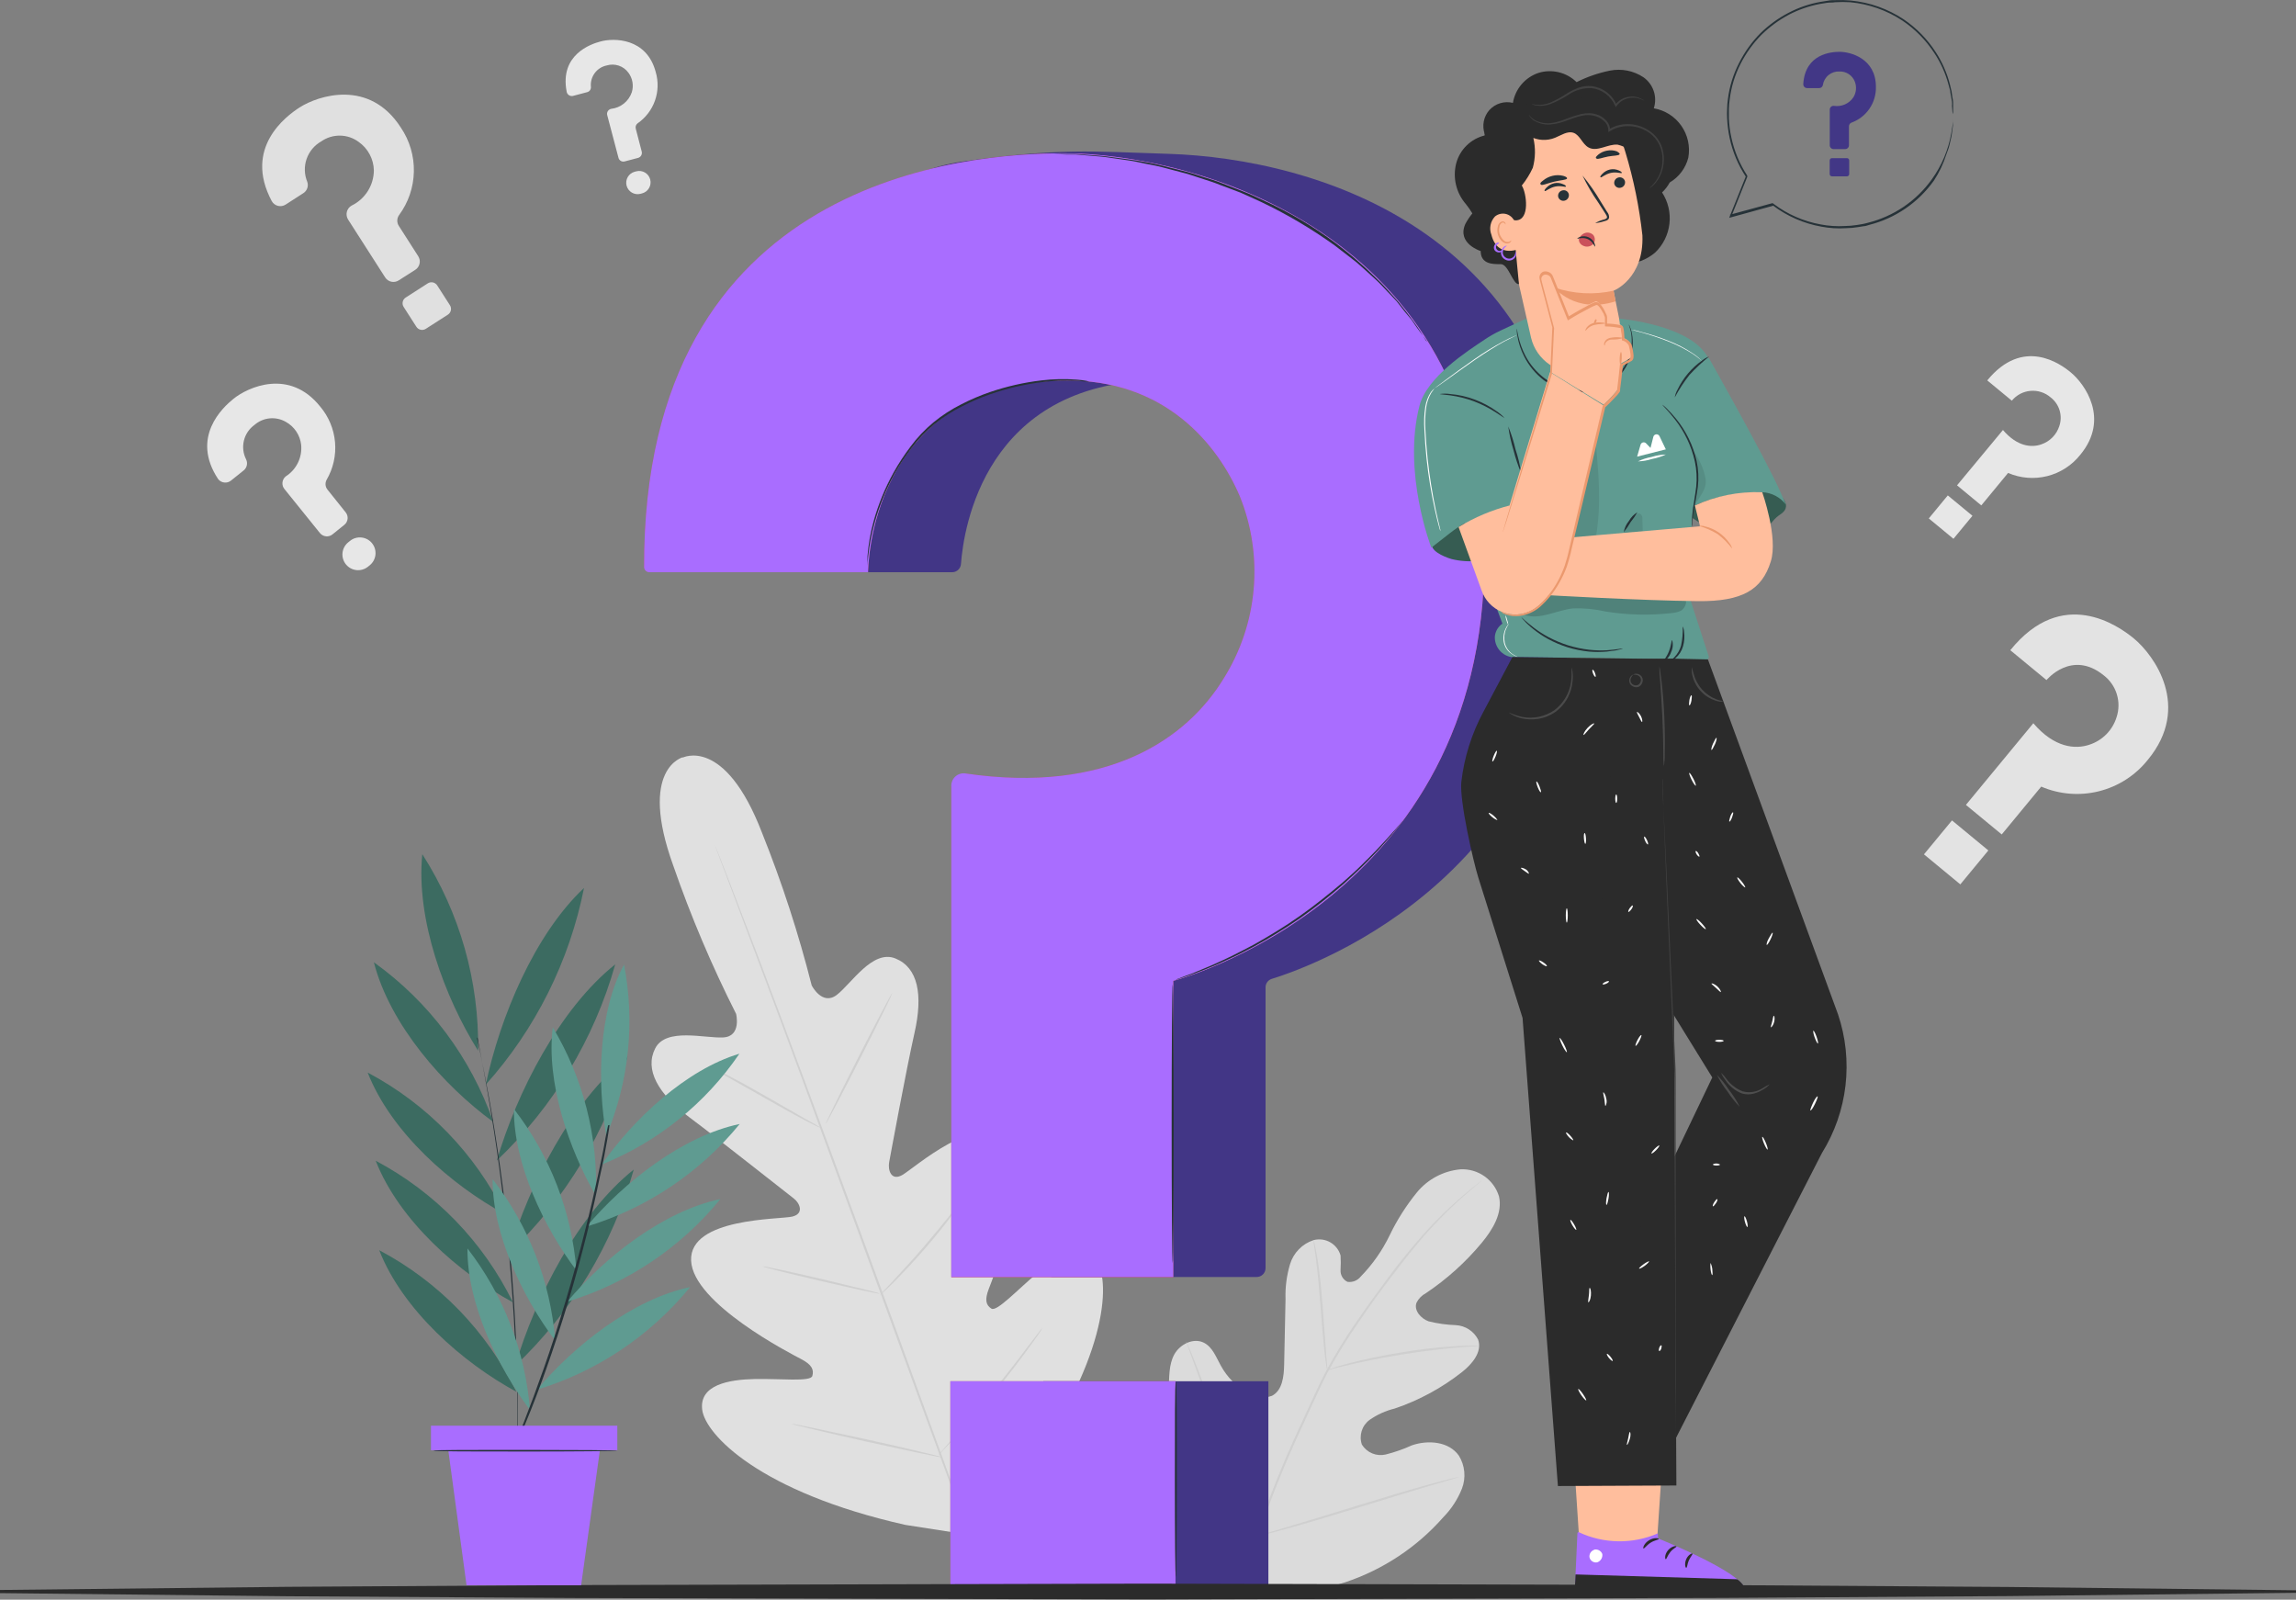<svg width="300" height="209" viewBox="0 0 300 209" fill="none" xmlns="http://www.w3.org/2000/svg">
<rect x="0" y="0" width="300" height="209" fill="#808080" stroke="none"/>
<path d="M161.44 206.78C153.66 201.03 152.14 190.7 152.7 181.46C152.79 179.92 152.7 178.29 153.44 176.95C154.18 175.61 155.95 174.74 157.31 175.43C158.44 176 158.91 177.34 159.52 178.43C160.336 179.924 161.556 181.158 163.04 181.99C163.499 182.301 164.025 182.497 164.575 182.561C165.125 182.625 165.682 182.556 166.2 182.36C167.56 181.66 167.76 179.83 167.79 178.29L167.97 169.71C167.919 168.171 168.118 166.635 168.56 165.16C168.783 164.427 169.18 163.76 169.716 163.213C170.252 162.666 170.912 162.257 171.64 162.02C172.372 161.829 173.15 161.93 173.807 162.304C174.465 162.678 174.95 163.294 175.16 164.02C175.2 164.656 175.2 165.294 175.16 165.93C175.142 166.247 175.217 166.562 175.377 166.836C175.538 167.11 175.775 167.331 176.06 167.47C176.378 167.518 176.703 167.482 177.003 167.366C177.303 167.251 177.567 167.059 177.77 166.81C179.328 165.219 180.615 163.385 181.58 161.38C182.547 159.377 183.745 157.494 185.15 155.77C185.855 154.916 186.723 154.211 187.704 153.696C188.684 153.181 189.757 152.866 190.86 152.77C191.967 152.721 193.059 153.042 193.964 153.68C194.869 154.319 195.536 155.241 195.86 156.3C196.36 158.48 195.04 160.64 193.62 162.36C191.511 164.901 189.045 167.124 186.3 168.96C185.772 169.238 185.345 169.675 185.08 170.21C184.72 171.21 185.66 172.27 186.66 172.63C187.829 172.923 189.026 173.09 190.23 173.13C190.835 173.164 191.422 173.355 191.93 173.685C192.439 174.014 192.853 174.471 193.13 175.01C193.71 176.6 192.36 178.21 191.04 179.25C188.396 181.337 185.412 182.954 182.22 184.03C181.048 184.318 179.94 184.82 178.95 185.51C178.461 185.871 178.1 186.38 177.92 186.961C177.74 187.542 177.75 188.165 177.95 188.74C178.268 189.254 178.739 189.655 179.297 189.887C179.855 190.118 180.472 190.168 181.06 190.03C182.227 189.737 183.365 189.339 184.46 188.84C186.59 188.1 189.31 188.32 190.62 190.18C191.015 190.819 191.256 191.54 191.325 192.288C191.395 193.036 191.29 193.789 191.02 194.49C190.466 195.882 189.64 197.15 188.59 198.22C185.139 202.143 180.708 205.08 175.75 206.73C170.81 208.3 166.26 208.63 161.45 206.73" fill="#DBDBDB"/>
<path d="M163.979 201.05C165.654 196.056 167.611 191.162 169.84 186.39C170.43 185.12 171 183.87 171.57 182.63C172.14 181.39 172.71 180.17 173.34 179.01C174.552 176.781 175.888 174.621 177.34 172.54C178.71 170.54 180.09 168.69 181.34 166.98C182.59 165.27 183.89 163.69 185.08 162.3C186.95 160.101 188.993 158.054 191.19 156.18C191.97 155.51 192.59 155.02 193.01 154.69L193.49 154.32C193.6 154.23 193.66 154.19 193.66 154.2C193.66 154.21 193.66 154.2 193.51 154.34L193.04 154.73L191.26 156.26C189.109 158.165 187.104 160.228 185.26 162.43C184.08 163.82 182.85 165.43 181.56 167.12C180.27 168.81 178.91 170.69 177.56 172.69C176.11 174.766 174.774 176.919 173.56 179.14C172.94 180.3 172.38 181.51 171.81 182.75L170.08 186.51C167.854 191.271 165.894 196.152 164.209 201.13" fill="#CFCFCF"/>
<path d="M173.42 179C173.355 178.785 173.312 178.564 173.29 178.34C173.22 177.92 173.14 177.34 173.05 176.53C172.88 174.99 172.71 172.87 172.53 170.53C172.35 168.19 172.15 166.07 171.95 164.53C171.85 163.77 171.77 163.15 171.7 162.72C171.653 162.5 171.633 162.275 171.64 162.05C171.721 162.26 171.778 162.478 171.81 162.7C171.91 163.12 172.02 163.7 172.15 164.5C172.4 166.03 172.63 168.15 172.81 170.5C172.99 172.85 173.13 174.91 173.25 176.5L173.4 178.32C173.432 178.545 173.438 178.773 173.42 179V179Z" fill="#CFCFCF"/>
<path d="M193.25 175.84C192.99 175.893 192.726 175.92 192.46 175.92C191.96 175.92 191.22 175.99 190.32 176.07C188.5 176.22 186.01 176.51 183.27 176.95C180.53 177.39 178.06 177.9 176.27 178.32C175.38 178.52 174.67 178.71 174.18 178.83C173.927 178.913 173.666 178.97 173.4 179C173.64 178.884 173.892 178.793 174.15 178.73C174.63 178.57 175.34 178.35 176.22 178.12C177.99 177.65 180.45 177.12 183.22 176.67C185.564 176.276 187.928 176.009 190.3 175.87C191.21 175.81 191.95 175.8 192.46 175.81C192.724 175.794 192.989 175.804 193.25 175.84V175.84Z" fill="#CFCFCF"/>
<path d="M164.24 200.7C164.182 200.625 164.138 200.54 164.11 200.45L163.79 199.73C163.51 199.1 163.139 198.18 162.699 197.04C161.809 194.75 160.699 191.55 159.469 188.04C158.239 184.53 157.17 181.29 156.33 178.99L155.33 176.27L155.06 175.52C155.022 175.437 154.995 175.35 154.979 175.26C154.979 175.26 155.03 175.34 155.11 175.5C155.19 175.66 155.3 175.93 155.43 176.22C155.7 176.85 156.07 177.77 156.52 178.92C157.41 181.2 158.52 184.4 159.74 187.92C160.96 191.44 162.04 194.66 162.88 196.92C163.3 198.04 163.64 198.92 163.88 199.65C163.99 199.94 164.08 200.19 164.15 200.39C164.189 200.49 164.219 200.594 164.24 200.7V200.7Z" fill="#CFCFCF"/>
<path d="M190.68 192.95C190.68 192.95 190.6 192.95 190.42 193.05L189.65 193.29L186.82 194.12C184.43 194.83 181.14 195.84 177.5 196.96C173.86 198.08 170.56 199.07 168.15 199.72C166.95 200.05 165.97 200.31 165.29 200.47L164.51 200.65L164.24 200.7C164.24 200.7 164.32 200.65 164.5 200.6L165.27 200.36L168.1 199.53C170.49 198.82 173.78 197.81 177.42 196.69C181.06 195.57 184.36 194.58 186.77 193.93C187.97 193.6 188.95 193.34 189.62 193.18L190.41 193C190.498 192.973 190.589 192.956 190.68 192.95V192.95Z" fill="#CFCFCF"/>
<path d="M89.26 98.92C89.26 98.92 83.34 100.34 87.99 113.15C90.285 119.762 93.022 126.214 96.18 132.46C96.18 132.46 96.92 135.4 94.51 135.54C92.1 135.68 87.02 134.21 85.61 136.97C84.2 139.73 85.97 142.91 90.07 145.97C94.17 149.03 102.901 155.97 103.691 156.56C104.481 157.15 105.14 158.56 103.51 158.95C101.88 159.34 90.07 159.08 90.3 164.69C90.53 170.3 103.3 176.84 104.71 177.58C106.12 178.32 106.36 178.98 106.14 179.77C105.92 180.56 101.96 180.1 98.6 180.17C95.24 180.24 91.35 180.92 91.75 184.17C92.15 187.42 99.28 194.96 118.31 199.23L127.31 200.63L133.14 193.63C144.71 177.91 145.14 167.54 143.31 164.84C141.48 162.14 138.12 164.18 135.54 166.33C132.96 168.48 130.25 171.42 129.54 170.97C128.83 170.52 128.64 169.84 129.2 168.38C129.76 166.92 135.13 153.58 131.62 149.2C128.11 144.82 119.34 152.73 117.87 153.53C116.4 154.33 116.001 152.82 116.181 151.84C116.361 150.86 118.39 139.84 119.5 134.91C120.61 129.98 119.97 126.42 116.99 125.22C114.01 124.02 111.25 128.51 109.34 129.98C107.43 131.45 106.06 128.75 106.06 128.75C104.342 121.967 102.174 115.305 99.57 108.81C94.68 96.09 89.16 99 89.16 99" fill="#E0E0E0"/>
<path d="M127.47 202.74C123.91 193.38 117.87 176.64 112.62 162.29C107.37 147.94 102.62 134.96 99.08 125.58C97.32 120.9 95.9 117.11 94.92 114.48L93.79 111.48C93.66 111.14 93.57 110.88 93.5 110.69C93.464 110.602 93.434 110.512 93.41 110.42L93.52 110.68L93.84 111.46C94.11 112.16 94.51 113.17 95.02 114.46C96.02 117.07 97.49 120.85 99.27 125.53C102.82 134.89 107.62 147.87 112.88 162.21C118.14 176.55 124.15 193.32 127.65 202.69" fill="#CFCFCF"/>
<path d="M92.64 139.31C92.852 139.368 93.057 139.452 93.249 139.56L94.84 140.35C96.18 141.04 98.01 142.04 99.999 143.18L105.1 146.11L106.64 146.98C106.84 147.074 107.027 147.192 107.199 147.33C106.987 147.272 106.782 147.188 106.59 147.08C106.21 146.9 105.67 146.63 105 146.28C103.67 145.58 101.86 144.56 99.86 143.42L94.749 140.53L93.2 139.66C93 139.566 92.812 139.448 92.64 139.31Z" fill="#CFCFCF"/>
<path d="M107.89 146.83C107.82 146.83 109.71 142.94 112.11 138.22C114.51 133.5 116.51 129.71 116.58 129.75C116.65 129.79 114.76 133.63 112.36 138.35C109.96 143.07 107.95 146.86 107.89 146.83Z" fill="#CFCFCF"/>
<path d="M114.97 169.23C114.97 169.23 115.11 169.03 115.4 168.72L116.65 167.39C117.65 166.27 119.14 164.72 120.65 162.95C122.16 161.18 123.51 159.53 124.47 158.33L125.6 156.9C125.728 156.718 125.876 156.55 126.04 156.4C125.945 156.602 125.827 156.794 125.69 156.97C125.44 157.32 125.08 157.83 124.62 158.45C123.71 159.68 122.4 161.36 120.86 163.13C119.32 164.9 117.86 166.44 116.77 167.53C116.22 168.07 115.77 168.53 115.46 168.79C115.307 168.948 115.143 169.095 114.97 169.23V169.23Z" fill="#CFCFCF"/>
<path d="M99.68 165.46C99.885 165.462 100.09 165.488 100.29 165.54L101.94 165.88C103.33 166.18 105.24 166.61 107.35 167.1C109.46 167.59 111.35 168.1 112.74 168.4L114.37 168.82C114.571 168.86 114.766 168.928 114.949 169.02C114.744 169.004 114.541 168.974 114.34 168.93L112.69 168.59C111.31 168.29 109.39 167.86 107.28 167.37C105.17 166.88 103.28 166.42 101.89 166.08L100.27 165.65C100.067 165.606 99.87 165.542 99.68 165.46V165.46Z" fill="#CFCFCF"/>
<path d="M103.42 186.02C103.683 186.039 103.943 186.079 104.2 186.14L106.31 186.57C108.09 186.94 110.55 187.47 113.31 188.07C116.07 188.67 118.47 189.24 120.24 189.66L122.33 190.17C122.59 190.224 122.844 190.301 123.09 190.4C122.828 190.376 122.567 190.335 122.31 190.28L120.19 189.85C118.41 189.48 115.96 188.95 113.25 188.35C110.54 187.75 108.09 187.18 106.32 186.76L104.23 186.25C103.953 186.201 103.681 186.124 103.42 186.02V186.02Z" fill="#CFCFCF"/>
<path d="M122.6 190.15C122.752 189.912 122.93 189.691 123.13 189.49L124.65 187.75C125.93 186.29 127.65 184.25 129.57 181.95C131.49 179.65 133.1 177.53 134.28 175.95L135.69 174.12C135.848 173.886 136.029 173.669 136.229 173.47C136.096 173.72 135.946 173.96 135.78 174.19C135.47 174.64 135.02 175.28 134.44 176.07C133.3 177.65 131.67 179.8 129.79 182.07C127.91 184.34 126.12 186.39 124.79 187.83C124.13 188.54 123.579 189.12 123.199 189.5C123.015 189.731 122.815 189.948 122.6 190.15V190.15Z" fill="#CFCFCF"/>
<path d="M37.32 26.73L39.63 25.24C39.871 25.089 40.054 24.86 40.148 24.591C40.242 24.322 40.243 24.029 40.15 23.76C39.756 22.807 39.724 21.743 40.061 20.768C40.399 19.793 41.081 18.976 41.98 18.47C42.696 17.97 43.551 17.707 44.424 17.717C45.298 17.728 46.146 18.012 46.85 18.53C47.454 18.95 47.95 19.507 48.297 20.155C48.645 20.803 48.834 21.525 48.85 22.26C48.843 23.222 48.566 24.163 48.052 24.976C47.538 25.789 46.806 26.442 45.94 26.86C45.787 26.947 45.654 27.063 45.547 27.203C45.441 27.342 45.364 27.502 45.321 27.672C45.278 27.842 45.27 28.019 45.297 28.192C45.325 28.365 45.387 28.531 45.48 28.68L50.33 36.25C50.421 36.391 50.539 36.513 50.677 36.608C50.816 36.704 50.972 36.772 51.136 36.807C51.3 36.842 51.47 36.844 51.635 36.814C51.801 36.784 51.959 36.721 52.1 36.63L54.26 35.25C54.402 35.16 54.525 35.042 54.621 34.904C54.718 34.766 54.786 34.61 54.822 34.446C54.858 34.282 54.862 34.112 54.832 33.946C54.803 33.78 54.741 33.622 54.65 33.48L52.13 29.54C51.986 29.331 51.909 29.084 51.909 28.83C51.909 28.576 51.986 28.329 52.13 28.12C53.353 26.471 54.034 24.482 54.077 22.428C54.12 20.375 53.523 18.359 52.37 16.66C48.27 10.28 41.59 12.47 39.14 14.04C37.37 15.18 31.8 19.32 35.5 26.26C35.583 26.416 35.698 26.552 35.837 26.661C35.976 26.77 36.136 26.849 36.307 26.893C36.478 26.937 36.656 26.945 36.831 26.917C37.005 26.889 37.171 26.826 37.32 26.73V26.73Z" fill="#E0E0E0"/>
<path d="M55.896 37.02L53.01 38.873C52.596 39.138 52.476 39.689 52.742 40.102L54.405 42.694C54.67 43.108 55.221 43.228 55.635 42.963L58.521 41.11C58.935 40.845 59.055 40.294 58.79 39.88L57.126 37.288C56.861 36.875 56.31 36.755 55.896 37.02Z" fill="#E0E0E0"/>
<path d="M74.87 12.53L76.719 12.04C76.868 12.003 76.999 11.914 77.089 11.79C77.179 11.665 77.221 11.513 77.21 11.36C77.144 10.718 77.321 10.075 77.703 9.556C78.086 9.037 78.647 8.678 79.28 8.55C79.792 8.396 80.339 8.404 80.846 8.574C81.353 8.744 81.795 9.068 82.11 9.5C82.381 9.862 82.562 10.282 82.638 10.727C82.715 11.172 82.684 11.629 82.55 12.06C82.352 12.64 81.992 13.151 81.514 13.533C81.036 13.916 80.459 14.154 79.85 14.22C79.761 14.239 79.678 14.275 79.604 14.327C79.53 14.379 79.468 14.445 79.42 14.522C79.373 14.598 79.341 14.684 79.327 14.773C79.313 14.862 79.317 14.953 79.34 15.04L80.81 20.61C80.831 20.695 80.868 20.775 80.92 20.846C80.973 20.916 81.039 20.975 81.114 21.02C81.189 21.065 81.273 21.094 81.36 21.106C81.447 21.118 81.535 21.113 81.62 21.09L83.37 20.63C83.541 20.583 83.687 20.471 83.777 20.318C83.866 20.165 83.892 19.982 83.85 19.81L83.07 16.81C83.035 16.679 83.041 16.541 83.088 16.414C83.134 16.287 83.219 16.177 83.33 16.1C84.372 15.374 85.16 14.338 85.582 13.139C86.004 11.94 86.038 10.639 85.68 9.42C84.5 4.92 80.18 4.94 78.46 5.42C77.2 5.75 73.11 7.14 74.04 11.97C74.054 12.063 74.087 12.152 74.137 12.232C74.188 12.312 74.254 12.38 74.332 12.432C74.41 12.485 74.498 12.521 74.59 12.538C74.683 12.554 74.778 12.552 74.87 12.53Z" fill="#E7E7E7"/>
<path d="M83.136 22.384L82.933 22.437C82.137 22.647 81.662 23.462 81.872 24.258C82.082 25.054 82.897 25.529 83.693 25.319L83.896 25.265C84.692 25.055 85.167 24.24 84.957 23.444C84.747 22.649 83.932 22.174 83.136 22.384Z" fill="#E7E7E7"/>
<path d="M259.66 49.7L262.87 52.35C263.171 51.983 263.542 51.681 263.962 51.46C264.382 51.239 264.842 51.105 265.314 51.065C265.787 51.025 266.263 51.08 266.714 51.227C267.165 51.374 267.582 51.609 267.94 51.92C268.495 52.346 268.902 52.934 269.107 53.603C269.311 54.271 269.302 54.987 269.08 55.65C268.903 56.21 268.597 56.721 268.185 57.14C267.773 57.559 267.267 57.874 266.71 58.06C265.42 58.51 263.56 58.34 261.71 56.18L255.71 63.41L258.88 66.03L262.38 61.79C263.996 62.487 265.797 62.632 267.504 62.201C269.21 61.771 270.728 60.79 271.82 59.41C275.7 54.72 272.39 50.16 270.59 48.67C269.24 47.53 264.32 43.99 259.66 49.7Z" fill="#E7E7E7"/>
<path d="M257.725 67.387L254.502 64.725L252.019 67.732L255.242 70.394L257.725 67.387Z" fill="#E7E7E7"/>
<path d="M30.18 62.79L31.85 61.45C32.054 61.28 32.195 61.047 32.251 60.788C32.307 60.529 32.275 60.259 32.16 60.02C31.772 59.261 31.669 58.388 31.871 57.56C32.073 56.732 32.566 56.005 33.26 55.51C33.816 55.026 34.509 54.728 35.243 54.658C35.976 54.589 36.713 54.75 37.35 55.12C37.9 55.423 38.368 55.854 38.716 56.376C39.064 56.898 39.281 57.496 39.35 58.12C39.428 58.923 39.282 59.731 38.929 60.457C38.576 61.182 38.03 61.795 37.35 62.23C37.227 62.326 37.124 62.447 37.048 62.584C36.972 62.72 36.924 62.871 36.907 63.027C36.89 63.183 36.905 63.34 36.95 63.49C36.995 63.64 37.07 63.779 37.17 63.9L41.8 69.64C41.994 69.88 42.276 70.034 42.583 70.068C42.891 70.102 43.199 70.013 43.44 69.82L44.99 68.57C45.11 68.474 45.209 68.355 45.282 68.221C45.356 68.086 45.402 67.938 45.417 67.785C45.433 67.633 45.419 67.479 45.374 67.332C45.33 67.185 45.258 67.049 45.16 66.93L42.8 63.98C42.654 63.804 42.563 63.588 42.54 63.36C42.516 63.132 42.562 62.902 42.67 62.7C43.54 61.211 43.926 59.489 43.776 57.771C43.625 56.054 42.946 54.425 41.83 53.11C37.83 48.11 32.41 50.56 30.5 52.11C29.12 53.22 24.88 57.11 28.5 62.59C28.597 62.714 28.717 62.818 28.854 62.895C28.991 62.972 29.142 63.022 29.299 63.041C29.455 63.059 29.613 63.047 29.765 63.004C29.916 62.961 30.057 62.888 30.18 62.79V62.79Z" fill="#E7E7E7"/>
<path d="M45.733 70.667L45.507 70.849C44.625 71.559 44.486 72.849 45.196 73.731C45.906 74.613 47.196 74.752 48.078 74.042L48.304 73.86C49.186 73.15 49.325 71.86 48.615 70.978C47.905 70.096 46.615 69.957 45.733 70.667Z" fill="#E7E7E7"/>
<path d="M262.67 84.95L267.4 88.85C267.4 88.85 270.68 84.85 274.86 88.22C275.681 88.845 276.285 89.712 276.588 90.698C276.891 91.685 276.878 92.742 276.55 93.72C276.29 94.548 275.838 95.303 275.229 95.922C274.621 96.541 273.874 97.006 273.05 97.28C271.16 97.94 268.41 97.69 265.68 94.49L256.87 105.16L261.55 109.02L266.71 102.77C269.095 103.794 271.75 104.006 274.266 103.373C276.783 102.741 279.023 101.299 280.64 99.27C286.36 92.35 281.48 85.62 278.82 83.42C276.79 81.75 269.47 76.53 262.67 84.95Z" fill="#E3E3E3"/>
<path d="M259.801 111.109L255.051 107.186L251.389 111.62L256.139 115.543L259.801 111.109Z" fill="#E3E3E3"/>
<path d="M236.12 11.51H237.69C237.806 11.512 237.919 11.473 238.008 11.4C238.098 11.326 238.159 11.224 238.18 11.11C238.257 10.598 238.521 10.132 238.923 9.805C239.324 9.478 239.833 9.312 240.35 9.34C240.778 9.325 241.2 9.442 241.558 9.677C241.916 9.912 242.193 10.252 242.35 10.65C242.482 10.984 242.535 11.344 242.503 11.701C242.472 12.059 242.358 12.404 242.17 12.71C241.896 13.12 241.51 13.444 241.058 13.642C240.607 13.84 240.108 13.905 239.62 13.83C239.552 13.823 239.484 13.83 239.419 13.851C239.355 13.872 239.295 13.906 239.244 13.951C239.194 13.996 239.153 14.052 239.124 14.113C239.096 14.175 239.081 14.242 239.08 14.31V18.98C239.08 19.047 239.093 19.112 239.119 19.174C239.145 19.235 239.182 19.291 239.23 19.337C239.277 19.384 239.334 19.42 239.396 19.445C239.458 19.469 239.524 19.481 239.59 19.48H241.09C241.223 19.48 241.35 19.427 241.444 19.334C241.537 19.24 241.59 19.113 241.59 18.98V16.49C241.591 16.388 241.624 16.288 241.683 16.204C241.741 16.12 241.824 16.056 241.92 16.02C242.876 15.674 243.698 15.035 244.271 14.195C244.844 13.355 245.137 12.356 245.11 11.34C245.11 7.63 241.78 6.77 240.36 6.77C239.31 6.77 235.86 7.01 235.62 10.98C235.616 11.048 235.626 11.116 235.649 11.181C235.672 11.245 235.708 11.303 235.755 11.353C235.802 11.403 235.859 11.442 235.922 11.469C235.984 11.496 236.052 11.51 236.12 11.51Z" fill="#423786"/>
<path d="M241.32 20.66H239.37C239.205 20.66 239.07 20.794 239.07 20.96V22.74C239.07 22.906 239.205 23.04 239.37 23.04H241.32C241.486 23.04 241.62 22.906 241.62 22.74V20.96C241.62 20.794 241.486 20.66 241.32 20.66Z" fill="#423786"/>
<path d="M255.2 14.9C255.207 14.817 255.207 14.733 255.2 14.65C255.2 14.46 255.2 14.21 255.2 13.9C255.2 13.59 255.2 13.55 255.2 13.34C255.2 13.13 255.14 12.92 255.1 12.68L254.99 11.91C254.93 11.64 254.85 11.35 254.78 11.04C254.402 9.553 253.784 8.138 252.95 6.85C251.852 5.135 250.416 3.662 248.73 2.52C246.668 1.152 244.303 0.311 241.84 0.07C241.175 0.009 240.507 -0.008 239.84 0.02C239.49 0.02 239.15 0.02 238.84 0.09L237.84 0.25C236.404 0.51 235.014 0.985 233.72 1.66C232.357 2.367 231.106 3.274 230.01 4.35C228.886 5.49 227.948 6.8 227.23 8.23C226.47 9.705 225.976 11.303 225.77 12.95C225.707 13.37 225.673 13.795 225.67 14.22C225.645 14.643 225.645 15.067 225.67 15.49C225.711 16.348 225.821 17.2 226 18.04C226.391 19.855 227.117 21.581 228.14 23.13V22.97L226.06 28.15L225.94 28.46L226.26 28.37L231.79 26.85H231.66C233.52 28.255 235.686 29.2 237.98 29.61C239.047 29.815 240.136 29.882 241.22 29.81C241.743 29.804 242.264 29.757 242.78 29.67L243.53 29.55C243.78 29.55 244.02 29.43 244.27 29.37C247.673 28.502 250.657 26.453 252.69 23.59C253.39 22.524 253.938 21.366 254.32 20.15C254.42 19.89 254.51 19.63 254.6 19.38C254.69 19.13 254.73 18.88 254.79 18.65C254.85 18.42 254.9 18.19 254.95 17.97C255 17.75 255.02 17.55 255.05 17.35C255.1 16.96 255.16 16.62 255.18 16.35V15.59V14.96C255.18 14.96 255.18 15.02 255.18 15.12C255.18 15.22 255.18 15.39 255.18 15.58C255.18 15.77 255.18 16.05 255.13 16.34C255.08 16.63 255.03 16.98 254.97 17.34C254.59 19.558 253.704 21.66 252.38 23.48C250.354 26.28 247.404 28.274 244.05 29.11C243.81 29.17 243.58 29.24 243.33 29.28L242.59 29.4C242.084 29.479 241.572 29.522 241.06 29.53C239.995 29.594 238.927 29.523 237.88 29.32C235.634 28.914 233.516 27.982 231.7 26.6L231.63 26.55H231.56L226.02 28.06L226.22 28.28C226.9 26.6 227.59 24.87 228.3 23.11V23.03V22.95C227.301 21.428 226.596 19.732 226.22 17.95C226.039 17.131 225.932 16.298 225.9 15.46C225.9 15.04 225.9 14.62 225.9 14.21C225.911 13.798 225.948 13.387 226.01 12.98C226.203 11.366 226.681 9.798 227.42 8.35C228.128 6.955 229.045 5.677 230.14 4.56C231.213 3.507 232.432 2.614 233.76 1.91C235.019 1.255 236.366 0.787 237.76 0.52L238.76 0.36C239.1 0.31 239.44 0.36 239.76 0.29C240.426 0.249 241.094 0.249 241.76 0.29C244.179 0.522 246.506 1.339 248.54 2.67C250.208 3.786 251.634 5.229 252.73 6.91C253.571 8.173 254.199 9.564 254.59 11.03L254.82 11.88C254.82 12.15 254.91 12.41 254.94 12.65C254.97 12.89 255.02 13.1 255.05 13.3C255.08 13.5 255.05 13.69 255.05 13.85L255.11 14.6C255.12 14.705 255.15 14.807 255.2 14.9V14.9Z" fill="#263238"/>
<path d="M97.41 74.76H124.41C124.7 74.761 124.979 74.652 125.193 74.456C125.406 74.259 125.537 73.989 125.56 73.7C125.91 68.98 128.71 50.1 151.09 49.7C164.37 49.47 171.26 58.17 174.09 64.84C175.637 68.682 176.255 72.835 175.892 76.96C175.528 81.086 174.195 85.068 171.999 88.58C167.139 96.58 156.81 104.64 137.91 101.75C137.744 101.724 137.575 101.734 137.414 101.779C137.252 101.825 137.103 101.904 136.975 102.012C136.847 102.12 136.743 102.254 136.672 102.406C136.6 102.557 136.562 102.722 136.56 102.89L136.38 165.68C136.38 165.988 136.502 166.283 136.719 166.5C136.937 166.718 137.232 166.84 137.54 166.84H164.199C164.507 166.84 164.802 166.718 165.02 166.5C165.237 166.283 165.36 165.988 165.36 165.68V128.99C165.359 128.744 165.438 128.505 165.583 128.307C165.729 128.109 165.935 127.963 166.17 127.89C171.89 126.12 206.009 113.89 206.009 72.82C206.009 29.96 171.349 20.7 152.719 20.1C142.359 19.77 138.599 19.32 125.779 21.1C109.639 23.4 96.209 41.94 96.219 73.55C96.214 73.709 96.241 73.867 96.299 74.015C96.356 74.163 96.443 74.297 96.555 74.41C96.666 74.524 96.799 74.613 96.946 74.673C97.093 74.733 97.251 74.763 97.41 74.76Z" fill="#423686"/>
<path d="M165.73 180.46H136.32V207.93H165.73V180.46Z" fill="#423686"/>
<path d="M84.86 74.76H113.42C113.42 74.76 113.42 50.15 139 49.71C152.28 49.48 159.17 58.18 162 64.85C163.549 68.691 164.169 72.844 163.807 76.969C163.446 81.095 162.114 85.077 159.92 88.59C155.12 96.5 144.82 103.71 126.36 101.09C126.104 101.053 125.842 101.071 125.594 101.144C125.345 101.217 125.115 101.342 124.92 101.512C124.724 101.682 124.568 101.892 124.461 102.129C124.354 102.365 124.299 102.621 124.3 102.88V166.88H153.3V128.15C153.3 128.15 193.95 117.64 193.95 72.85C193.95 29.99 155.51 20.03 139.06 20.03C126.54 20.03 84.06 23.03 84.16 74.03C84.167 74.216 84.242 74.394 84.371 74.528C84.5 74.663 84.674 74.746 84.86 74.76V74.76Z" fill="#CA515B"/>
<path d="M84.78 74.76H113.42C113.42 74.76 113.42 50.15 139 49.71C152.28 49.48 159.17 58.18 162 64.85C163.549 68.691 164.168 72.844 163.806 76.969C163.445 81.095 162.113 85.077 159.92 88.59C155.1 96.53 144.73 103.77 126.13 101.05C125.901 101.018 125.669 101.036 125.448 101.102C125.227 101.168 125.023 101.281 124.85 101.433C124.676 101.585 124.538 101.772 124.443 101.982C124.348 102.192 124.299 102.42 124.3 102.65V166.85H153.3V128.15C153.3 128.15 193.949 117.64 193.949 72.85C193.949 29.99 155.51 20.03 139.06 20.03C126.53 20.03 83.99 23.03 84.16 74.1C84.166 74.266 84.232 74.425 84.346 74.546C84.46 74.667 84.614 74.743 84.78 74.76V74.76Z" fill="#A96DFF"/>
<path d="M153.59 180.46H124.18V207.93H153.59V180.46Z" fill="#CA515B"/>
<path d="M153.59 180.46H124.18V207.93H153.59V180.46Z" fill="#A96DFF"/>
<path d="M142.32 49.85C142.174 49.864 142.027 49.864 141.88 49.85C141.59 49.85 141.17 49.76 140.63 49.75C139.094 49.678 137.555 49.742 136.03 49.94C133.772 50.229 131.55 50.752 129.4 51.5C128.132 51.944 126.895 52.476 125.7 53.09C124.414 53.733 123.203 54.518 122.09 55.43C120.966 56.347 119.959 57.398 119.09 58.56C118.272 59.627 117.53 60.749 116.87 61.92C115.788 63.894 114.932 65.984 114.32 68.15C113.892 69.627 113.597 71.14 113.44 72.67C113.38 73.21 113.36 73.67 113.35 73.92C113.361 74.067 113.361 74.214 113.35 74.36C113.342 74.213 113.342 74.067 113.35 73.92C113.35 73.63 113.35 73.2 113.35 72.66C113.468 71.118 113.736 69.59 114.15 68.1C114.763 65.888 115.635 63.757 116.75 61.75C117.41 60.566 118.152 59.43 118.97 58.35C119.837 57.175 120.845 56.11 121.97 55.18C123.099 54.257 124.326 53.462 125.63 52.81C126.836 52.189 128.086 51.657 129.37 51.22C131.54 50.479 133.783 49.969 136.06 49.7C137.596 49.513 139.148 49.48 140.69 49.6C141.106 49.629 141.52 49.679 141.93 49.75C142.063 49.772 142.193 49.805 142.32 49.85V49.85Z" fill="#263238"/>
<path d="M186.47 44.61C186.47 44.61 186.47 44.61 186.38 44.5L186.12 44.15L185.12 42.78C184.91 42.48 184.69 42.14 184.43 41.78L183.51 40.67L182.51 39.39C182.13 38.95 181.68 38.52 181.24 38.05C180.8 37.58 180.33 37.05 179.82 36.59L178.18 35.1C177.89 34.85 177.61 34.58 177.31 34.33L176.37 33.59C175.72 33.09 175.08 32.59 174.37 32.05C171.344 29.879 168.132 27.982 164.77 26.38L162.1 25.17L159.44 24.17C158.57 23.81 157.69 23.55 156.84 23.27C155.99 22.99 155.15 22.7 154.31 22.5L151.89 21.86C151.1 21.65 150.32 21.53 149.57 21.37C148.82 21.21 148.11 21.04 147.4 20.95L145.4 20.66C144.12 20.44 142.94 20.4 141.92 20.3C141.4 20.25 140.92 20.2 140.48 20.18H139.27L137.6 20.12H137.16H140.49C140.93 20.12 141.41 20.18 141.93 20.22C142.93 20.31 144.14 20.34 145.43 20.55L147.43 20.82C148.14 20.91 149.02 21.06 149.77 21.2C150.52 21.34 151.37 21.51 152.16 21.72L154.54 22.32C155.38 22.51 156.21 22.8 157.07 23.07C157.93 23.34 158.87 23.61 159.74 23.97L162.33 24.97C163.39 25.37 164.13 25.75 165.04 26.16C168.447 27.703 171.674 29.618 174.66 31.87C175.35 32.38 176.03 32.96 176.66 33.46C176.98 33.71 177.37 34.08 177.66 34.33C177.95 34.58 178.32 34.92 178.6 35.17C179.17 35.69 179.6 36.17 180.09 36.61C180.58 37.05 181.04 37.61 181.49 38.08C181.94 38.55 182.38 39.08 182.75 39.49L183.75 40.75C184.07 41.16 184.3 41.49 184.57 41.84C184.84 42.19 185.08 42.58 185.28 42.84C185.68 43.43 185.88 43.84 186.1 44.17L186.34 44.53L186.47 44.61Z" fill="#263238"/>
<path d="M183.24 107.29C183.176 107.396 183.102 107.497 183.02 107.59L182.35 108.43C182.06 108.8 181.7 109.24 181.26 109.73C180.82 110.22 180.34 110.81 179.76 111.4C179.18 111.99 178.56 112.67 177.85 113.35C177.14 114.03 176.38 114.74 175.56 115.48C173.767 117.048 171.895 118.524 169.95 119.9C167.991 121.256 165.962 122.508 163.87 123.65C162.87 124.16 161.98 124.65 161.09 125.06C160.2 125.47 159.38 125.85 158.62 126.18C157.86 126.51 157.16 126.77 156.54 127.01C155.92 127.25 155.4 127.44 154.96 127.58L153.96 127.91C153.848 127.958 153.731 127.992 153.61 128.01C153.717 127.946 153.831 127.895 153.95 127.86L154.95 127.48C155.39 127.32 155.95 127.13 156.52 126.87C157.09 126.61 157.83 126.35 158.58 126C159.33 125.65 160.16 125.3 161.03 124.86C161.9 124.42 162.82 123.95 163.78 123.44C165.69 122.37 167.78 121.12 169.83 119.68C171.88 118.24 173.78 116.68 175.44 115.29C176.25 114.56 177.04 113.88 177.73 113.19C178.42 112.5 179.08 111.87 179.65 111.27C180.22 110.67 180.74 110.12 181.18 109.63C181.62 109.14 182.01 108.72 182.31 108.37L183.01 107.56C183.14 107.38 183.23 107.28 183.24 107.29Z" fill="#263238"/>
<path d="M153.23 165.02C153.15 165.02 153.09 156.87 153.09 146.82C153.09 136.77 153.15 128.61 153.23 128.61C153.31 128.61 153.36 136.76 153.36 146.82C153.36 156.88 153.32 165.02 153.23 165.02Z" fill="#263238"/>
<path d="M153.64 206.07C153.56 206.07 153.51 200.35 153.51 193.3C153.51 186.25 153.51 180.52 153.64 180.52C153.77 180.52 153.77 186.24 153.77 193.3C153.77 200.36 153.71 206.07 153.64 206.07Z" fill="#263238"/>
<path d="M187.18 70.87C186.67 71.87 188.56 72.71 189.66 73.04C190.771 73.315 191.921 73.396 193.06 73.28C194.585 73.296 196.092 72.953 197.46 72.28C198.616 71.561 199.534 70.518 200.1 69.28C200.671 68.06 201.123 66.787 201.45 65.48C201.45 65.48 189.46 66.32 187.18 70.87Z" fill="#365C52"/>
<path d="M221.05 67.62C223.027 69.023 225.397 69.765 227.82 69.74C228.983 69.811 230.131 69.456 231.05 68.74C231.44 68.38 231.73 67.92 232.13 67.58C232.53 67.24 232.73 67.17 232.98 66.92C233.123 66.799 233.232 66.644 233.299 66.469C233.365 66.294 233.386 66.105 233.36 65.92C233.261 65.478 233.014 65.083 232.66 64.8C231.216 64.151 229.623 63.906 228.05 64.09C226.466 64.153 224.901 64.46 223.41 65C222.15 65.31 221.049 66.076 220.32 67.15" fill="#365C52"/>
<path d="M197.64 85.84L222.95 86.17C223.002 86.169 223.052 86.156 223.098 86.133C223.144 86.109 223.183 86.075 223.213 86.033C223.244 85.991 223.263 85.943 223.272 85.892C223.28 85.841 223.276 85.789 223.26 85.74L220.26 76.49C220.26 76.49 220.7 71.86 221.26 66.29C222.18 57.85 223.4 47.22 223.42 47.29C221.69 42.44 211.48 41.62 211.48 41.62L199.84 42.31L199.43 41.62L196.08 43.18C195.35 43.522 194.648 43.919 193.98 44.37C191.77 45.85 186.44 49.24 185.47 53.02C183.22 61.77 187.02 71.55 187.02 71.55L189.47 69.64C190.083 69.159 190.732 68.724 191.41 68.34L196.31 81.48C196.033 81.669 195.801 81.917 195.63 82.205C195.459 82.494 195.353 82.816 195.32 83.15C195.286 83.814 195.507 84.466 195.939 84.972C196.37 85.478 196.979 85.799 197.64 85.87" fill="#5F9B91"/>
<g opacity="0.3">
<path opacity="0.3" d="M208.49 70.35C209.29 66.03 208.871 61.6 208.441 57.23C207.041 60.8 207.09 64.83 205.6 68.37C205.417 68.74 205.286 69.134 205.21 69.54C205.17 69.742 205.179 69.952 205.236 70.15C205.294 70.349 205.398 70.53 205.54 70.68C205.95 71.05 206.54 70.85 207.09 70.79C207.573 70.698 208.042 70.55 208.49 70.35" fill="black"/>
</g>
<g opacity="0.4">
<path opacity="0.4" d="M199.17 80.33C201.17 81.04 203.36 79.73 205.51 79.49C206.938 79.434 208.367 79.569 209.76 79.89C212.614 80.355 215.517 80.425 218.39 80.1C218.83 80.077 219.262 79.968 219.66 79.78C219.863 79.638 220.029 79.45 220.144 79.231C220.259 79.011 220.319 78.768 220.32 78.52C215.55 78.03 210.77 77.73 205.99 77.24C204.801 77.04 203.583 77.081 202.41 77.36C200.999 77.927 199.763 78.859 198.83 80.06" fill="black"/>
</g>
<path d="M232.63 64.27C230.56 59.62 223.27 46.75 223.27 46.75L217.63 53.82L218.95 67.7C218.95 67.7 221.95 64.38 230.26 64.31C230.865 64.336 231.457 64.496 231.993 64.777C232.529 65.059 232.996 65.456 233.36 65.94L232.63 64.27Z" fill="#5F9B91"/>
<path d="M198.76 61.82C198.352 60.847 198.017 59.844 197.76 58.82C197.446 57.804 197.215 56.764 197.07 55.71C197.467 56.683 197.785 57.686 198.02 58.71C198.357 59.723 198.605 60.764 198.76 61.82V61.82Z" fill="#263238"/>
<path d="M217.21 52.88C217.395 53.012 217.569 53.159 217.73 53.32C218.175 53.756 218.596 54.217 218.99 54.7C220.303 56.306 221.224 58.196 221.68 60.22C221.919 61.337 221.973 62.486 221.84 63.62C221.71 64.62 221.51 65.62 221.38 66.34C221.25 67.06 221.17 67.74 221.13 68.18C221.122 68.405 221.099 68.629 221.06 68.85C221.028 68.624 221.028 68.395 221.06 68.17C221.081 67.547 221.138 66.926 221.23 66.31C221.33 65.53 221.51 64.61 221.63 63.59C221.746 62.481 221.685 61.36 221.45 60.27C221.001 58.286 220.12 56.425 218.87 54.82C217.9 53.57 217.17 52.92 217.21 52.88Z" fill="#263238"/>
<path d="M212.04 84.73C211.864 84.806 211.679 84.86 211.49 84.89C211.274 84.951 211.053 84.994 210.83 85.02C210.57 85.02 210.28 85.11 209.95 85.13C209.175 85.199 208.395 85.199 207.62 85.13C206.674 85.035 205.74 84.847 204.83 84.57C203.922 84.284 203.044 83.909 202.21 83.45C201.534 83.072 200.892 82.637 200.29 82.15C200.057 81.965 199.833 81.768 199.62 81.56C199.453 81.41 199.296 81.25 199.15 81.08C199.01 80.945 198.885 80.794 198.78 80.63C198.78 80.63 199.37 81.21 200.4 82C201.01 82.464 201.655 82.879 202.33 83.24C203.157 83.676 204.02 84.037 204.91 84.32C205.805 84.592 206.722 84.783 207.65 84.89C208.407 84.975 209.17 84.999 209.93 84.96C211.24 84.87 212.03 84.68 212.04 84.73Z" fill="#263238"/>
<path d="M219.86 81.84C219.978 82.069 220.043 82.322 220.05 82.58C220.13 83.2 220.083 83.829 219.91 84.43C219.74 85.041 219.392 85.587 218.91 86C218.725 86.185 218.494 86.316 218.24 86.38C218.24 86.38 218.47 86.19 218.78 85.86C219.192 85.437 219.491 84.918 219.65 84.35C219.829 83.526 219.9 82.682 219.86 81.84V81.84Z" fill="#263238"/>
<path d="M218.48 83.62C218.636 84.141 218.59 84.702 218.35 85.19C218.182 85.713 217.826 86.155 217.35 86.43C217.3 86.37 217.77 85.86 218.07 85.09C218.37 84.32 218.4 83.63 218.48 83.62Z" fill="#263238"/>
<path d="M213.95 66.92C213.682 67.375 213.382 67.809 213.05 68.22C212.788 68.679 212.49 69.117 212.16 69.53C212.255 68.994 212.486 68.492 212.83 68.07C213.099 67.597 213.484 67.201 213.95 66.92V66.92Z" fill="#263238"/>
<path d="M196.59 54.63C196.59 54.63 196.16 54.34 195.46 53.89C194.557 53.305 193.595 52.815 192.59 52.43C191.582 52.057 190.535 51.795 189.47 51.65C188.65 51.54 188.13 51.52 188.13 51.48C188.581 51.413 189.039 51.413 189.49 51.48C190.581 51.571 191.655 51.813 192.68 52.2C193.708 52.582 194.68 53.1 195.57 53.74C195.948 53.99 196.291 54.289 196.59 54.63Z" fill="#263238"/>
<path d="M223.32 46.58C222.403 47.313 221.544 48.115 220.75 48.98C220.025 49.902 219.383 50.886 218.83 51.92C218.885 51.568 219.004 51.229 219.18 50.92C219.545 50.158 220.005 49.445 220.55 48.8C221.095 48.153 221.72 47.578 222.41 47.09C222.682 46.87 222.99 46.697 223.32 46.58Z" fill="#263238"/>
<path d="M212.83 42.4C212.878 42.471 212.915 42.548 212.94 42.63C213.045 42.861 213.125 43.102 213.18 43.35C213.392 44.251 213.392 45.189 213.18 46.09C212.868 47.442 212.145 48.665 211.11 49.59C209.808 50.694 208.147 51.285 206.44 51.25C204.742 51.249 203.089 50.699 201.73 49.68C200.635 48.842 199.746 47.764 199.13 46.53C198.714 45.708 198.424 44.828 198.27 43.92C198.219 43.676 198.189 43.429 198.18 43.18C198.165 43.094 198.165 43.006 198.18 42.92C198.18 42.92 198.24 43.27 198.38 43.92C198.578 44.807 198.89 45.664 199.31 46.47C199.928 47.652 200.807 48.678 201.88 49.47C203.204 50.447 204.805 50.977 206.45 50.98C208.095 51.014 209.696 50.453 210.96 49.4C211.967 48.513 212.682 47.341 213.01 46.04C213.235 45.164 213.266 44.249 213.1 43.36C212.95 42.74 212.8 42.41 212.83 42.4Z" fill="#263238"/>
<g opacity="0.3">
<path opacity="0.3" d="M214.6 67.82C214.617 67.694 214.602 67.566 214.557 67.447C214.511 67.328 214.437 67.222 214.34 67.14C214.269 67.103 214.19 67.084 214.11 67.084C214.03 67.084 213.951 67.103 213.88 67.14C213.743 67.218 213.621 67.319 213.52 67.44C212.92 68.06 212.457 68.799 212.16 69.61L214.65 69.4C214.63 68.88 214.62 68.35 214.6 67.82Z" fill="black"/>
</g>
<g opacity="0.3">
<path opacity="0.3" d="M222.86 62.59C222.613 61.166 221.992 59.834 221.06 58.73C221.932 61.285 221.97 64.051 221.17 66.63L221.3 66.3C221.99 64.89 223.05 64.01 222.86 62.59Z" fill="black"/>
</g>
<path d="M217.9 180.57L216.38 203.34L206.48 203.22L204.92 179.55L217.9 180.57Z" fill="#FFBE9D"/>
<path d="M216.61 200.34L216.66 201C216.66 201 227.82 205.49 227.93 207.61L205.78 207.48L206.11 200.31C206.111 200.287 206.118 200.264 206.13 200.245C206.142 200.225 206.158 200.208 206.178 200.196C206.198 200.184 206.22 200.178 206.243 200.177C206.266 200.175 206.289 200.18 206.31 200.19C207.919 200.943 209.668 201.345 211.444 201.371C213.22 201.397 214.981 201.046 216.61 200.34V200.34Z" fill="#A96DFF"/>
<path d="M208.32 202.48C208.11 202.541 207.931 202.676 207.815 202.86C207.699 203.045 207.654 203.265 207.69 203.48C207.742 203.695 207.875 203.881 208.062 204C208.248 204.12 208.473 204.162 208.69 204.12C208.911 204.045 209.099 203.895 209.222 203.696C209.344 203.497 209.393 203.261 209.36 203.03C209.276 202.812 209.113 202.634 208.903 202.532C208.693 202.43 208.452 202.411 208.229 202.48" fill="white"/>
<path d="M205.76 207.82L205.86 205.7L226.99 206.33C227.552 206.719 227.974 207.281 228.19 207.93L205.76 207.82Z" fill="#2B2B2B"/>
<path d="M216.74 201.06C216.74 201.17 216.19 201.22 215.66 201.56C215.13 201.9 214.84 202.36 214.74 202.31C214.64 202.26 214.8 201.65 215.46 201.24C216.12 200.83 216.76 200.96 216.74 201.06Z" fill="#2B2B2B"/>
<path d="M219.06 202.04C219.06 202.14 218.61 202.32 218.24 202.78C217.87 203.24 217.76 203.72 217.65 203.71C217.54 203.7 217.48 203.09 217.95 202.54C218.42 201.99 219.05 201.93 219.06 202.04Z" fill="#2B2B2B"/>
<path d="M220.32 204.83C220.22 204.83 220.07 204.31 220.32 203.72C220.57 203.13 221.1 202.89 221.15 202.98C221.2 203.07 220.88 203.39 220.66 203.88C220.44 204.37 220.47 204.82 220.32 204.83Z" fill="#2B2B2B"/>
<path d="M216.09 14.15C216.328 13.417 216.324 12.627 216.079 11.896C215.834 11.165 215.361 10.532 214.73 10.09C213.438 9.234 211.859 8.925 210.34 9.23C208.833 9.535 207.374 10.04 206 10.73C205.353 10.096 204.547 9.649 203.666 9.438C202.786 9.227 201.864 9.258 201 9.53C200.145 9.821 199.385 10.338 198.8 11.027C198.216 11.715 197.829 12.549 197.68 13.44C197.132 13.306 196.558 13.321 196.018 13.485C195.478 13.649 194.991 13.954 194.61 14.37C194.235 14.792 193.981 15.307 193.874 15.861C193.767 16.416 193.81 16.989 194 17.52L200.86 19.93L208.35 33.11C209.475 34.016 210.881 34.501 212.325 34.481C213.769 34.461 215.161 33.937 216.26 33C217.304 32.001 217.966 30.669 218.132 29.234C218.298 27.799 217.958 26.351 217.17 25.14C217.572 24.764 217.909 24.325 218.17 23.84C218.77 23.486 219.294 23.017 219.712 22.459C220.129 21.901 220.431 21.266 220.6 20.59C220.729 19.871 220.715 19.133 220.558 18.419C220.401 17.706 220.105 17.03 219.685 16.431C219.266 15.833 218.733 15.323 218.116 14.931C217.499 14.54 216.81 14.274 216.09 14.15Z" fill="#2B2B2B"/>
<path d="M211.55 41.58C211.12 39.43 210.82 37.96 210.83 37.98C210.84 38 214.83 36.4 214.6 30.75C214.197 27.077 213.458 23.448 212.39 19.91C211.5 16.68 208.48 13.11 205.28 14.14L195.62 18.86C194.62 19.17 194.48 20.09 194.7 21.08V21.56L198.46 37.12L200.05 44.12C200.39 45.548 201.251 46.798 202.465 47.623C203.679 48.448 205.157 48.789 206.61 48.58C207.405 48.468 208.168 48.194 208.853 47.776C209.538 47.358 210.131 46.804 210.593 46.148C211.056 45.492 211.38 44.748 211.545 43.963C211.709 43.177 211.711 42.366 211.55 41.58V41.58Z" fill="#FFBE9D"/>
<path d="M212.32 23.67C212.359 23.853 212.326 24.044 212.227 24.202C212.128 24.361 211.971 24.475 211.79 24.52C211.702 24.546 211.61 24.554 211.519 24.544C211.428 24.533 211.339 24.505 211.259 24.46C211.179 24.416 211.109 24.355 211.052 24.283C210.996 24.211 210.954 24.128 210.93 24.04C210.891 23.857 210.924 23.666 211.023 23.508C211.122 23.349 211.279 23.235 211.46 23.19C211.638 23.141 211.828 23.163 211.989 23.253C212.15 23.343 212.269 23.493 212.32 23.67V23.67Z" fill="#263238"/>
<path d="M211.91 22.59C211.84 22.7 211.23 22.42 210.47 22.59C209.71 22.76 209.25 23.24 209.14 23.17C209.03 23.1 209.14 22.95 209.35 22.73C209.619 22.442 209.967 22.241 210.35 22.15C210.743 22.062 211.153 22.105 211.52 22.27C211.83 22.39 211.94 22.54 211.91 22.59Z" fill="#263238"/>
<path d="M204.98 25.36C205.019 25.543 204.986 25.734 204.887 25.892C204.788 26.051 204.631 26.165 204.45 26.21C204.363 26.235 204.271 26.241 204.181 26.23C204.091 26.219 204.004 26.191 203.925 26.146C203.846 26.102 203.777 26.042 203.721 25.971C203.665 25.899 203.624 25.817 203.6 25.73C203.558 25.547 203.59 25.355 203.69 25.196C203.789 25.037 203.947 24.923 204.13 24.88C204.217 24.853 204.309 24.844 204.4 24.854C204.491 24.863 204.579 24.892 204.659 24.936C204.738 24.981 204.808 25.042 204.863 25.115C204.918 25.188 204.958 25.271 204.98 25.36V25.36Z" fill="#263238"/>
<path d="M204.61 24.38C204.54 24.49 203.93 24.21 203.18 24.38C202.43 24.55 201.95 25.03 201.85 24.96C201.75 24.89 201.85 24.74 202.06 24.52C202.329 24.233 202.676 24.031 203.06 23.94C203.449 23.852 203.856 23.894 204.219 24.06C204.529 24.15 204.65 24.33 204.61 24.38Z" fill="#263238"/>
<path d="M208.43 29.15C208.798 28.934 209.195 28.773 209.61 28.67C209.8 28.61 209.979 28.53 209.979 28.39C209.979 28.25 209.869 28.05 209.729 27.85L208.86 26.5C208.068 25.369 207.368 24.175 206.77 22.93C207.65 23.994 208.443 25.128 209.14 26.32L209.99 27.69C210.162 27.894 210.254 28.153 210.25 28.42C210.237 28.495 210.207 28.566 210.162 28.626C210.116 28.687 210.057 28.736 209.99 28.77C209.892 28.821 209.788 28.858 209.68 28.88C209.275 29.018 208.855 29.108 208.43 29.15V29.15Z" fill="#263238"/>
<path d="M210.83 37.98C208.263 38.554 205.589 38.408 203.1 37.56C203.1 37.56 205.75 41.03 211.1 39.37L210.83 37.98Z" fill="#EB996E"/>
<path d="M204.76 23.31C204.71 23.52 203.93 23.52 203.04 23.74C202.15 23.96 201.46 24.29 201.32 24.11C201.18 23.93 201.32 23.82 201.63 23.58C201.987 23.284 202.408 23.076 202.86 22.97C203.313 22.859 203.787 22.859 204.24 22.97C204.59 23.06 204.78 23.2 204.76 23.31Z" fill="#263238"/>
<path d="M211.62 20.15C211.5 20.36 210.85 20.31 210.11 20.45C209.37 20.59 208.77 20.86 208.59 20.71C208.41 20.56 208.59 20.44 208.81 20.22C209.145 19.939 209.549 19.753 209.98 19.68C210.404 19.596 210.842 19.627 211.25 19.77C211.55 19.94 211.68 20.09 211.62 20.15Z" fill="#263238"/>
<path d="M197.99 15.23C198.109 15.777 198.344 16.292 198.679 16.74C199.013 17.189 199.44 17.56 199.93 17.83C200.427 18.094 200.975 18.246 201.536 18.275C202.098 18.305 202.659 18.211 203.18 18C203.98 17.68 204.81 17.07 205.62 17.36C206.43 17.65 206.75 18.81 207.55 19.26C208.69 19.9 210.06 18.79 211.36 18.9C212.343 19.136 213.234 19.658 213.92 20.4C214.271 20.763 214.717 21.019 215.207 21.139C215.697 21.259 216.212 21.239 216.69 21.08C216.484 20.232 216.182 19.41 215.79 18.63C215.391 17.847 214.734 17.226 213.93 16.87C213.472 16.746 213.021 16.596 212.58 16.42C211.66 15.95 211.25 14.89 210.58 14.1C210.145 13.597 209.595 13.206 208.978 12.959C208.36 12.712 207.692 12.617 207.03 12.68C205.962 12.96 204.876 13.167 203.78 13.3C202.97 13.3 202.18 12.9 201.37 12.91C199.78 12.91 198.58 14.33 197.7 15.66" fill="#2B2B2B"/>
<path d="M203.32 16.39C202.6 16.33 201.1 16.18 200.61 15.66C200.109 15.096 199.467 14.675 198.751 14.44C198.034 14.204 197.268 14.163 196.53 14.32C195.796 14.532 195.152 14.976 194.692 15.585C194.232 16.195 193.982 16.937 193.98 17.7C193.092 17.918 192.279 18.371 191.626 19.012C190.974 19.652 190.505 20.456 190.27 21.34C190.034 22.265 190.026 23.233 190.247 24.162C190.469 25.09 190.912 25.951 191.54 26.67C191.846 27.055 192.127 27.459 192.38 27.88C192.034 28.307 191.729 28.766 191.47 29.25C190.31 31.82 193.47 32.8 193.47 32.8C193.47 34.53 195.07 34.52 196.09 34.51C197.11 34.5 197.68 37.23 198.47 37.12L197.66 28.72C197.782 28.763 197.91 28.787 198.04 28.79C199.96 28.79 199.46 25.18 198.84 24.24C199.414 23.529 199.897 22.75 200.28 21.92C200.628 20.649 200.652 19.312 200.35 18.03C201.03 17.93 203.66 16.41 203.32 16.39Z" fill="#2B2B2B"/>
<path d="M197.96 29.15C197.894 28.882 197.762 28.635 197.575 28.433C197.388 28.23 197.153 28.078 196.891 27.991C196.629 27.904 196.349 27.885 196.078 27.935C195.807 27.986 195.553 28.105 195.34 28.28C195.043 28.593 194.841 28.983 194.757 29.407C194.674 29.83 194.713 30.268 194.87 30.67C195.69 33.94 198.81 32.44 198.79 32.35C198.77 32.26 198.32 30.51 197.96 29.15Z" fill="#FFBE9D"/>
<path d="M197.48 31.37C197.48 31.37 197.48 31.43 197.35 31.49C197.228 31.584 197.074 31.627 196.92 31.61C196.55 31.61 196.12 31.09 195.92 30.51C195.851 30.228 195.851 29.933 195.92 29.65C195.925 29.541 195.956 29.434 196.012 29.339C196.068 29.245 196.146 29.166 196.24 29.11C196.3 29.078 196.37 29.067 196.438 29.08C196.505 29.092 196.566 29.128 196.61 29.18C196.645 29.225 196.672 29.276 196.69 29.33C196.69 29.33 196.75 29.26 196.69 29.13C196.652 29.054 196.588 28.994 196.51 28.96C196.458 28.938 196.402 28.926 196.345 28.926C196.288 28.926 196.232 28.938 196.18 28.96C196.053 29.019 195.942 29.11 195.86 29.224C195.778 29.337 195.726 29.47 195.71 29.61C195.625 29.938 195.625 30.282 195.71 30.61C195.89 31.27 196.39 31.8 196.89 31.81C196.984 31.817 197.078 31.801 197.165 31.765C197.252 31.728 197.329 31.672 197.39 31.6C197.49 31.45 197.49 31.37 197.48 31.37Z" fill="#EB996E"/>
<path d="M215.49 24.6C215.49 24.6 215.779 24.37 216.199 23.86C216.773 23.128 217.12 22.246 217.199 21.32C217.27 20.688 217.209 20.047 217.02 19.44C216.799 18.748 216.399 18.127 215.86 17.64C215.228 17.095 214.465 16.724 213.646 16.564C212.826 16.404 211.98 16.462 211.19 16.73C211.04 16.78 210.9 16.86 210.75 16.92L210.35 17.14L210.15 17.26V17.03C210.143 16.639 209.997 16.264 209.74 15.97C209.481 15.679 209.159 15.449 208.8 15.3C208.11 15.009 207.344 14.953 206.62 15.14C205.22 15.45 204.03 16.14 202.91 16.22C202.034 16.373 201.132 16.195 200.38 15.72C200.185 15.58 200.016 15.407 199.88 15.21C199.832 15.142 199.795 15.068 199.77 14.99C199.956 15.239 200.183 15.455 200.44 15.63C201.178 16.062 202.049 16.212 202.89 16.05C203.472 15.943 204.042 15.776 204.59 15.55C205.242 15.292 205.91 15.075 206.59 14.9C206.967 14.817 207.353 14.78 207.74 14.79C208.146 14.81 208.545 14.902 208.92 15.06C209.301 15.234 209.642 15.486 209.92 15.8C210.221 16.139 210.388 16.576 210.39 17.03L210.19 16.92L210.61 16.68C210.77 16.62 210.92 16.53 211.08 16.48C211.915 16.198 212.81 16.142 213.674 16.318C214.538 16.493 215.34 16.894 216 17.48C216.57 17.998 216.989 18.662 217.209 19.4C217.403 20.048 217.458 20.73 217.37 21.4C217.261 22.357 216.867 23.259 216.24 23.99C216.07 24.184 215.879 24.359 215.67 24.51C215.613 24.547 215.553 24.577 215.49 24.6Z" fill="#414141"/>
<path d="M214.82 13.15C214.493 12.97 214.138 12.848 213.77 12.79C213.35 12.726 212.922 12.764 212.52 12.9C212.002 13.059 211.551 13.386 211.24 13.83L211.11 14.01L211.03 13.81C210.766 13.187 210.34 12.645 209.797 12.241C209.254 11.837 208.613 11.584 207.94 11.51C206.874 11.469 205.823 11.771 204.94 12.37C204.199 12.86 203.408 13.269 202.58 13.59C202.013 13.807 201.401 13.879 200.8 13.8C200.635 13.779 200.473 13.736 200.32 13.67C200.22 13.67 200.17 13.6 200.17 13.59C200.17 13.58 200.4 13.66 200.81 13.7C201.393 13.733 201.977 13.637 202.52 13.42C203.323 13.072 204.093 12.65 204.82 12.16C205.27 11.885 205.745 11.654 206.24 11.47C206.786 11.27 207.37 11.194 207.95 11.25C208.67 11.328 209.355 11.6 209.933 12.036C210.511 12.473 210.959 13.059 211.23 13.73H211.03C211.373 13.243 211.875 12.889 212.45 12.73C212.878 12.605 213.33 12.582 213.77 12.66C214.052 12.719 214.322 12.824 214.57 12.97C214.75 13.05 214.83 13.15 214.82 13.15Z" fill="#414141"/>
<path d="M208.14 30.66C208.021 30.552 207.879 30.473 207.725 30.428C207.571 30.383 207.408 30.373 207.25 30.4C207.072 30.436 206.904 30.51 206.757 30.617C206.61 30.724 206.489 30.862 206.4 31.02V31.02C206.327 31.137 206.292 31.273 206.3 31.41C206.324 31.559 206.385 31.699 206.478 31.818C206.571 31.936 206.692 32.03 206.83 32.09C207.043 32.202 207.287 32.243 207.525 32.209C207.764 32.175 207.986 32.067 208.16 31.9C208.308 31.726 208.387 31.505 208.383 31.276C208.38 31.048 208.293 30.829 208.14 30.66V30.66Z" fill="#CA515B"/>
<path d="M208.4 32.23C208.4 32.23 208.31 32.08 208.17 31.87C208 31.595 207.753 31.376 207.46 31.24C207.164 31.112 206.838 31.07 206.52 31.12C206.27 31.12 206.12 31.23 206.1 31.19C206.08 31.15 206.21 31.03 206.48 30.94C206.838 30.822 207.227 30.844 207.57 31C207.916 31.159 208.19 31.44 208.34 31.79C208.44 32.05 208.43 32.23 208.4 32.23Z" fill="#263238"/>
<path d="M198.04 32.86C198.04 32.86 198.18 33.12 198.04 33.5C197.928 33.725 197.735 33.901 197.5 33.99C197.353 34.042 197.196 34.059 197.042 34.04C196.887 34.021 196.739 33.966 196.61 33.88C196.474 33.801 196.359 33.69 196.274 33.558C196.189 33.426 196.136 33.276 196.12 33.12C196.106 32.869 196.18 32.622 196.33 32.42C196.59 32.08 196.89 32.08 196.89 32.11C196.89 32.14 196.66 32.22 196.48 32.53C196.384 32.704 196.342 32.902 196.36 33.1C196.381 33.215 196.427 33.325 196.494 33.422C196.562 33.519 196.649 33.6 196.75 33.66C196.847 33.724 196.958 33.766 197.074 33.783C197.189 33.8 197.307 33.793 197.42 33.76C197.606 33.695 197.767 33.572 197.88 33.41C198.03 33.15 197.99 32.86 198.04 32.86Z" fill="#A96DFF"/>
<path d="M196.32 32.67C196.32 32.67 196.32 32.84 196.09 32.95C195.95 32.997 195.799 32.997 195.66 32.95C195.573 32.926 195.491 32.885 195.42 32.828C195.35 32.771 195.292 32.7 195.25 32.62C195.213 32.536 195.194 32.446 195.194 32.355C195.194 32.264 195.213 32.173 195.25 32.09C195.301 31.953 195.396 31.837 195.52 31.76C195.73 31.63 195.88 31.69 195.88 31.76C195.88 31.83 195.76 31.82 195.63 31.95C195.55 32.021 195.496 32.117 195.478 32.222C195.46 32.328 195.478 32.436 195.53 32.53C195.58 32.624 195.661 32.7 195.759 32.743C195.856 32.786 195.966 32.796 196.07 32.77C196.2 32.73 196.32 32.64 196.32 32.67Z" fill="#A96DFF"/>
<path d="M201.9 77.74C201.9 77.74 214.47 78.47 221.9 78.54C227.65 78.59 230.22 77.06 231.37 73.37C232.37 70.26 230.26 64.31 230.26 64.31C227.232 64.188 224.217 64.781 221.46 66.04L222.13 68.76L201.87 70.51L201.9 77.74Z" fill="#FFBE9D"/>
<path d="M226.32 71.67C225.779 70.957 225.143 70.32 224.43 69.78C223.666 69.312 222.842 68.952 221.979 68.71C222.251 68.666 222.53 68.689 222.79 68.78C223.432 68.925 224.04 69.193 224.58 69.57C225.119 69.94 225.586 70.404 225.959 70.94C226.135 71.152 226.258 71.402 226.32 71.67V71.67Z" fill="#EB996E"/>
<path d="M197.32 66.02C194.945 66.627 192.673 67.584 190.58 68.86L193.58 77.12C193.795 77.759 194.146 78.344 194.609 78.833C195.072 79.323 195.636 79.706 196.262 79.956C196.888 80.207 197.561 80.318 198.234 80.282C198.907 80.246 199.564 80.065 200.16 79.75C203.98 77.57 205.33 71.19 205.33 71.19L209.53 52.98L202.53 48.62L197.24 66.02" fill="#FFBE9D"/>
<path d="M202.59 48.62L202.87 42.62L201.32 36.55C201.23 36.21 201.19 35.79 201.46 35.55C201.593 35.443 201.759 35.384 201.93 35.384C202.101 35.384 202.267 35.443 202.4 35.55C203.317 37.426 204.134 39.348 204.85 41.31C206.016 40.584 207.228 39.936 208.48 39.37C209.03 39.28 209.72 40.94 209.76 41.07C209.78 41.44 209.78 41.81 209.76 42.18C209.76 42.18 211.67 42.24 211.84 42.5C211.98 43.029 212.054 43.573 212.06 44.12C212.06 44.12 212.86 44.37 212.99 44.98C213.12 45.59 213.38 46.6 212.99 46.82L211.81 47.48C211.81 47.48 211.49 50.59 211.41 50.87C210.832 51.578 210.207 52.246 209.54 52.87L202.59 48.62Z" fill="#FFBE9D"/>
<path d="M196.12 79.88C196.12 79.88 196.31 79.99 196.7 80.11C197.278 80.293 197.89 80.344 198.49 80.26C199.454 80.119 200.357 79.702 201.09 79.06C202.059 78.18 202.877 77.146 203.51 76C203.879 75.326 204.193 74.624 204.45 73.9C204.713 73.103 204.93 72.292 205.1 71.47L206.38 65.96C207.3 62.05 208.32 57.67 209.43 52.96C209.784 52.62 210.133 52.287 210.48 51.96L210.99 51.4C211.075 51.31 211.152 51.213 211.22 51.11C211.28 51.05 211.28 50.93 211.31 50.8C211.44 49.8 211.55 48.74 211.66 47.68V47.61H211.72L212.72 47.07C212.79 47.02 212.9 46.97 212.94 46.93C212.991 46.886 213.026 46.826 213.04 46.76C213.065 46.588 213.065 46.413 213.04 46.24C212.994 45.865 212.92 45.494 212.82 45.13C212.646 44.815 212.355 44.582 212.01 44.48H211.92V44.39C211.92 44.1 211.92 43.79 211.85 43.49C211.837 43.342 211.814 43.195 211.78 43.05C211.788 42.987 211.788 42.923 211.78 42.86C211.753 42.856 211.726 42.856 211.7 42.86C211.088 42.732 210.465 42.662 209.84 42.65H209.71V42.52C209.71 42.2 209.71 41.85 209.71 41.52C209.693 41.4 209.652 41.284 209.59 41.18C209.59 41.05 209.48 40.93 209.42 40.81C209.299 40.575 209.159 40.351 209 40.14C208.93 40.044 208.845 39.96 208.75 39.89C208.71 39.863 208.663 39.849 208.615 39.849C208.567 39.849 208.52 39.863 208.48 39.89C208.233 39.983 207.992 40.094 207.76 40.22C206.81 40.71 205.89 41.22 204.99 41.78L204.86 41.86L204.8 41.72L203.38 38.16L202.68 36.42C202.647 36.29 202.578 36.173 202.48 36.081C202.383 35.989 202.262 35.926 202.13 35.9C202.009 35.859 201.878 35.86 201.758 35.904C201.638 35.947 201.536 36.031 201.47 36.14C201.405 36.248 201.377 36.375 201.39 36.5C201.416 36.645 201.449 36.788 201.49 36.93L201.72 37.8C201.87 38.38 202.03 38.95 202.18 39.52C202.47 40.66 202.77 41.78 203.06 42.87C202.96 44.95 202.863 46.95 202.77 48.87C200.86 55.11 199.27 60.28 198.15 63.87C197.59 65.67 197.15 67.08 196.85 68.06C196.69 68.53 196.58 68.9 196.49 69.16C196.4 69.42 196.36 69.53 196.36 69.53C196.36 69.53 196.36 69.4 196.46 69.15L196.78 68.04C197.07 67.04 197.49 65.64 198.03 63.84C199.12 60.2 200.68 55.01 202.56 48.76C202.653 46.853 202.743 44.853 202.83 42.76L201.95 39.41L201.49 37.68L201.26 36.81C201.215 36.659 201.179 36.505 201.15 36.35C201.131 36.169 201.169 35.987 201.26 35.83C201.352 35.671 201.497 35.551 201.67 35.49C201.84 35.441 202.02 35.441 202.19 35.49C202.365 35.529 202.526 35.611 202.66 35.73C202.786 35.848 202.879 35.996 202.93 36.16C203.16 36.74 203.39 37.32 203.63 37.91C204.1 39.07 204.57 40.26 205.05 41.46L204.86 41.4C205.77 40.86 206.69 40.32 207.65 39.82C207.894 39.693 208.144 39.579 208.4 39.48C208.486 39.463 208.574 39.463 208.66 39.48C208.747 39.495 208.829 39.529 208.9 39.58C209.023 39.665 209.131 39.77 209.22 39.89C209.392 40.11 209.54 40.348 209.66 40.6C209.728 40.723 209.788 40.85 209.84 40.98C209.919 41.111 209.967 41.258 209.98 41.41C209.98 41.77 209.98 42.11 209.98 42.41L209.85 42.27C210.502 42.28 211.152 42.354 211.79 42.49L211.92 42.55C211.975 42.58 212.02 42.625 212.05 42.68C212.088 42.763 212.115 42.85 212.13 42.94C212.167 43.094 212.191 43.252 212.2 43.41C212.2 43.72 212.26 44.03 212.27 44.33L212.18 44.21C212.392 44.269 212.59 44.37 212.762 44.508C212.934 44.645 213.076 44.816 213.18 45.01C213.293 45.396 213.373 45.791 213.42 46.19C213.455 46.392 213.455 46.598 213.42 46.8C213.396 46.923 213.333 47.036 213.24 47.12L212.98 47.27L211.98 47.81L212.05 47.71C211.94 48.78 211.83 49.82 211.69 50.85V51.05C211.672 51.129 211.638 51.204 211.59 51.27C211.512 51.378 211.429 51.481 211.34 51.58C211.17 51.77 211 51.96 210.82 52.14C210.47 52.51 210.12 52.86 209.76 53.2V53.14C208.64 57.85 207.61 62.23 206.68 66.14C206.21 68.14 205.78 69.93 205.37 71.64C205.196 72.469 204.972 73.287 204.7 74.09C204.427 74.824 204.093 75.533 203.7 76.21C203.05 77.361 202.215 78.398 201.23 79.28C200.478 79.927 199.554 80.341 198.57 80.47C197.957 80.552 197.333 80.486 196.75 80.28C196.601 80.229 196.458 80.165 196.32 80.09L196.12 79.88Z" fill="#EB996E"/>
<path d="M209.76 42.26C209.76 42.26 209.59 42.32 209.32 42.33C208.983 42.338 208.648 42.378 208.32 42.45C208.001 42.534 207.706 42.691 207.46 42.91C207.28 43.08 207.19 43.23 207.16 43.22C207.13 43.21 207.16 43.02 207.32 42.79C207.556 42.489 207.887 42.278 208.26 42.19C208.614 42.111 208.98 42.094 209.34 42.14C209.6 42.15 209.77 42.23 209.76 42.26Z" fill="#EB996E"/>
<path d="M208.32 42.32C208.26 42.32 208.25 42.14 208.32 41.97C208.39 41.8 208.49 41.68 208.56 41.71C208.63 41.74 208.64 41.89 208.56 42.06C208.48 42.23 208.32 42.34 208.32 42.32Z" fill="#EB996E"/>
<path d="M212.14 44.15C211.655 44.304 211.148 44.375 210.64 44.36C210.478 44.354 210.317 44.387 210.17 44.456C210.024 44.526 209.897 44.63 209.8 44.76C209.66 44.97 209.71 45.14 209.67 45.15C209.63 45.16 209.51 44.98 209.67 44.68C209.743 44.511 209.869 44.371 210.03 44.28C210.217 44.175 210.425 44.114 210.64 44.1C211.139 44.026 211.647 44.043 212.14 44.15V44.15Z" fill="#EB996E"/>
<path d="M211.8 45.99C211.88 45.99 211.92 46.36 211.9 46.82C211.88 47.28 211.8 47.65 211.73 47.65C211.66 47.65 211.61 47.27 211.63 46.81C211.65 46.35 211.73 45.98 211.8 45.99Z" fill="#EB996E"/>
<path d="M213.91 59.66L214.36 58.1C214.381 58.028 214.421 57.963 214.475 57.911C214.529 57.859 214.596 57.822 214.668 57.803C214.741 57.785 214.817 57.786 214.89 57.807C214.962 57.827 215.028 57.866 215.08 57.92L215.66 58.52L216.03 57.06C216.053 56.976 216.1 56.901 216.167 56.844C216.234 56.788 216.316 56.753 216.403 56.744C216.489 56.735 216.577 56.753 216.653 56.795C216.729 56.838 216.791 56.902 216.83 56.98L217.66 58.71L213.91 59.66Z" fill="white"/>
<path d="M217.67 59.38C217.098 59.653 216.493 59.848 215.87 59.96C215.271 60.154 214.648 60.261 214.02 60.28C214.586 60.004 215.189 59.809 215.81 59.7C216.411 59.507 217.038 59.399 217.67 59.38V59.38Z" fill="white"/>
<path d="M187.479 50.7C187.479 50.7 187.3 50.9 187.03 51.3C186.678 51.889 186.447 52.541 186.35 53.22C186.209 54.214 186.175 55.219 186.249 56.22C186.309 57.37 186.4 58.63 186.54 59.95C186.783 62.203 187.14 64.443 187.61 66.66C187.79 67.51 187.96 68.2 188.07 68.66L188.199 69.21C188.199 69.33 188.199 69.4 188.199 69.4L188.14 69.21L187.989 68.67C187.859 68.2 187.689 67.52 187.499 66.67C187.007 64.452 186.64 62.209 186.4 59.95C186.26 58.63 186.17 57.37 186.12 56.22C186.041 55.199 186.077 54.173 186.229 53.16C186.339 52.474 186.587 51.817 186.959 51.23C187.111 51.033 187.286 50.855 187.479 50.7V50.7Z" fill="white"/>
<path d="M198.17 43.8L198.05 43.86L197.719 44.02C197.429 44.16 197.01 44.37 196.5 44.64C195.5 45.19 194.14 46.03 192.69 47.03C191.24 48.03 189.96 48.97 189.02 49.64L187.9 50.43L187.6 50.63L187.479 50.7L187.58 50.62L187.88 50.39L188.969 49.58C189.899 48.89 191.18 47.94 192.63 46.94C193.861 46.076 195.143 45.288 196.469 44.58C196.979 44.31 197.399 44.11 197.699 43.99L198.04 43.84L198.17 43.8Z" fill="white"/>
<path d="M222.37 47.15C222.37 47.15 222.37 47.15 222.29 47.09L222.06 46.89C221.776 46.653 221.479 46.433 221.17 46.23C220.142 45.572 219.05 45.019 217.91 44.58C216.772 44.131 215.61 43.744 214.43 43.42C213.97 43.29 213.61 43.2 213.35 43.14L213.06 43.06C213.027 43.066 212.993 43.066 212.96 43.06H213.06L213.36 43.12C213.62 43.12 213.99 43.25 214.45 43.37C215.636 43.671 216.802 44.049 217.94 44.5C219.092 44.936 220.189 45.503 221.21 46.19C221.634 46.461 222.024 46.784 222.37 47.15V47.15Z" fill="white"/>
<path d="M198.32 85.84C198.32 85.84 198.25 85.84 198.12 85.78C197.948 85.701 197.781 85.611 197.62 85.51C197.068 85.174 196.67 84.636 196.51 84.01C196.374 83.388 196.444 82.739 196.71 82.16C196.79 81.984 196.887 81.817 197 81.66C197.044 81.604 197.094 81.554 197.15 81.51C197.006 81.725 196.882 81.952 196.78 82.19C196.543 82.759 196.487 83.388 196.62 83.99C196.763 84.583 197.119 85.103 197.62 85.45C197.846 85.592 198.08 85.722 198.32 85.84V85.84Z" fill="white"/>
<path d="M196.69 80.35C196.807 80.548 196.888 80.765 196.93 80.99C197.014 81.201 197.061 81.424 197.07 81.65C196.964 81.451 196.883 81.24 196.83 81.02C196.757 80.803 196.71 80.578 196.69 80.35V80.35Z" fill="white"/>
<path d="M203.56 194.15L219.04 194.08L218.76 140.55L218.61 86.11L197.61 85.85L193.85 92.95C192.302 95.807 191.314 98.933 190.94 102.16C190.68 104.62 192.52 112.64 193.17 114.69L198.94 132.99L203.56 194.15Z" fill="#2B2B2B"/>
<path d="M223.16 86.15L240.16 132.52C241.166 135.509 241.5 138.682 241.137 141.815C240.774 144.947 239.723 147.961 238.06 150.64L218.31 189.19L207.2 175.3L223.73 140.77L209.16 117.16L211.61 86.16L218.47 86.05L223.16 86.15Z" fill="#2B2B2B"/>
<path d="M217.2 101.71C217.2 101.71 217.2 101.79 217.2 101.94V102.64C217.2 103.27 217.28 104.17 217.34 105.33C217.45 107.68 217.62 111.06 217.82 115.22C218.02 119.38 218.24 124.37 218.49 129.89C218.62 132.65 218.75 135.55 218.88 138.55C218.98 140.06 218.94 141.55 218.95 143.14C218.96 144.73 218.95 146.27 218.95 147.86C218.95 160.62 218.95 172.16 219 180.53C219 184.71 219 188.09 219 190.44C219 191.59 219 192.5 219 193.13V193.83C219 193.98 219 194.07 219 194.07C219 194.07 219 193.98 219 193.83V193.13C219 192.5 219 191.59 219 190.44C219 188.09 219 184.71 218.93 180.54C218.93 172.17 218.84 160.62 218.79 147.87C218.79 146.27 218.79 144.7 218.79 143.15C218.79 141.6 218.79 140.06 218.72 138.56C218.59 135.56 218.47 132.66 218.35 129.9C218.12 124.38 217.91 119.41 217.73 115.23C217.55 111.05 217.43 107.68 217.34 105.34C217.34 104.18 217.27 103.27 217.24 102.65V101.95C217.22 101.871 217.207 101.791 217.2 101.71V101.71Z" fill="#414141"/>
<path d="M216.81 87.09C216.874 87.249 216.912 87.418 216.92 87.59C216.97 87.92 217.03 88.39 217.1 88.98C217.24 90.15 217.38 91.78 217.46 93.58C217.54 95.38 217.55 97.02 217.52 98.2C217.52 98.79 217.52 99.27 217.46 99.6C217.465 99.772 217.444 99.944 217.4 100.11C217.336 99.475 217.313 98.838 217.33 98.2C217.33 97.02 217.28 95.39 217.2 93.59C217.12 91.79 217 90.17 216.92 88.99C216.844 88.36 216.807 87.725 216.81 87.09V87.09Z" fill="#4B4B4B"/>
<path d="M213.4 88.15C213.238 88.31 213.12 88.51 213.06 88.73C213.035 88.841 213.039 88.957 213.072 89.065C213.106 89.174 213.167 89.272 213.25 89.35C213.352 89.44 213.477 89.501 213.611 89.525C213.744 89.55 213.883 89.538 214.01 89.49C214.132 89.427 214.235 89.33 214.306 89.212C214.376 89.094 214.413 88.958 214.41 88.82C214.404 88.707 214.37 88.597 214.311 88.501C214.251 88.405 214.169 88.326 214.07 88.27C213.862 88.169 213.63 88.127 213.4 88.15C213.4 88.15 213.45 88.08 213.58 88.04C213.772 87.999 213.971 88.02 214.15 88.1C214.29 88.162 214.411 88.26 214.499 88.385C214.587 88.51 214.639 88.657 214.65 88.81C214.657 88.998 214.611 89.183 214.517 89.346C214.424 89.509 214.286 89.642 214.12 89.73C213.95 89.788 213.767 89.799 213.591 89.762C213.415 89.725 213.253 89.642 213.12 89.52C213.015 89.413 212.94 89.279 212.903 89.133C212.866 88.988 212.869 88.835 212.91 88.69C212.959 88.498 213.076 88.331 213.24 88.22C213.32 88.15 213.39 88.15 213.4 88.15Z" fill="#4B4B4B"/>
<path d="M205.32 87.21C205.385 87.368 205.432 87.532 205.46 87.7C205.525 88.158 205.525 88.622 205.46 89.08C205.397 89.778 205.2 90.457 204.88 91.08C204.494 91.838 203.935 92.496 203.25 93C202.553 93.488 201.752 93.807 200.91 93.93C200.228 94.031 199.533 94.007 198.86 93.86C198.41 93.755 197.976 93.591 197.57 93.37C197.28 93.21 197.14 93.1 197.15 93.08C197.71 93.339 198.297 93.537 198.9 93.67C199.622 93.806 200.363 93.799 201.083 93.648C201.802 93.497 202.484 93.205 203.09 92.79C204.281 91.896 205.069 90.565 205.28 89.09C205.359 88.466 205.372 87.836 205.32 87.21V87.21Z" fill="#4B4B4B"/>
<path d="M225.19 91.65C224.853 91.703 224.508 91.665 224.19 91.54C223.42 91.302 222.729 90.86 222.19 90.26C221.649 89.665 221.276 88.937 221.11 88.15C221.026 87.822 221.026 87.478 221.11 87.15C221.11 87.15 221.11 87.52 221.31 88.09C221.515 88.832 221.888 89.516 222.4 90.09C222.918 90.654 223.557 91.092 224.27 91.37C224.83 91.57 225.2 91.61 225.19 91.65Z" fill="#4B4B4B"/>
<path d="M231.24 141.65C230.985 141.939 230.681 142.179 230.34 142.36C229.986 142.588 229.598 142.76 229.19 142.87C228.68 143.014 228.14 143.014 227.63 142.87C226.744 142.535 225.985 141.929 225.46 141.14C225.22 140.832 225.019 140.496 224.86 140.14C225.141 140.398 225.392 140.687 225.61 141C226.15 141.714 226.876 142.265 227.71 142.59C228.137 142.702 228.583 142.727 229.02 142.661C229.456 142.596 229.875 142.443 230.25 142.21C230.57 142.005 230.9 141.818 231.24 141.65Z" fill="#4E4E4E"/>
<path d="M227.32 144.61C226.722 143.998 226.186 143.328 225.72 142.61C225.187 141.93 224.721 141.2 224.33 140.43C224.933 141.041 225.472 141.711 225.94 142.43C226.472 143.108 226.935 143.839 227.32 144.61V144.61Z" fill="#4E4E4E"/>
<path d="M201.32 103.51C201.25 103.51 201.07 103.24 200.92 102.85C200.77 102.46 200.69 102.13 200.76 102.1C200.83 102.07 201.01 102.37 201.16 102.76C201.31 103.15 201.42 103.48 201.32 103.51Z" fill="#FAFAFA"/>
<path d="M211.18 104.91C211.11 104.91 211.05 104.66 211.05 104.35C211.05 104.04 211.11 103.79 211.18 103.79C211.25 103.79 211.31 104.04 211.31 104.35C211.31 104.66 211.25 104.91 211.18 104.91Z" fill="#FAFAFA"/>
<path d="M207.14 110.25C207.07 110.25 206.989 109.94 206.959 109.55C206.929 109.16 206.96 108.85 207.05 108.84C207.14 108.83 207.199 109.15 207.229 109.54C207.259 109.93 207.21 110.24 207.14 110.25Z" fill="#FAFAFA"/>
<path d="M199.76 114.15C199.7 114.15 199.49 114 199.22 113.81C198.95 113.62 198.71 113.47 198.73 113.4C198.75 113.33 199.07 113.4 199.38 113.59C199.69 113.78 199.82 114.15 199.76 114.15Z" fill="#FAFAFA"/>
<path d="M212.77 119.15C212.71 119.15 212.77 118.88 212.94 118.65C213.11 118.42 213.27 118.26 213.33 118.3C213.39 118.34 213.33 118.57 213.16 118.8C212.99 119.03 212.83 119.15 212.77 119.15Z" fill="#FAFAFA"/>
<path d="M204.72 120.54C204.65 120.54 204.59 120.12 204.59 119.6C204.59 119.08 204.65 118.67 204.72 118.67C204.79 118.67 204.85 119.09 204.85 119.6C204.85 120.11 204.79 120.54 204.72 120.54Z" fill="#FAFAFA"/>
<path d="M202.11 126.23C202.11 126.29 201.8 126.17 201.52 125.97C201.24 125.77 201.04 125.54 201.08 125.49C201.12 125.44 201.39 125.55 201.68 125.75C201.97 125.95 202.16 126.15 202.11 126.23Z" fill="#FAFAFA"/>
<path d="M210.24 128.22C210.24 128.28 210.11 128.42 209.88 128.52C209.65 128.62 209.43 128.66 209.4 128.59C209.37 128.52 209.54 128.39 209.77 128.28C210 128.17 210.21 128.15 210.24 128.22Z" fill="#FAFAFA"/>
<path d="M204.72 137.48C204.66 137.48 204.39 137.12 204.14 136.6C203.89 136.08 203.72 135.6 203.79 135.6C203.86 135.6 204.11 135.96 204.37 136.48C204.63 137 204.79 137.45 204.72 137.48Z" fill="#FAFAFA"/>
<path d="M213.71 136.64C213.64 136.64 213.76 136.26 213.96 135.87C214.16 135.48 214.39 135.2 214.46 135.23C214.53 135.26 214.4 135.61 214.2 136C214 136.39 213.77 136.67 213.71 136.64Z" fill="#FAFAFA"/>
<path d="M209.78 144.5C209.7 144.5 209.71 144.09 209.63 143.61C209.55 143.13 209.43 142.76 209.49 142.72C209.55 142.68 209.81 143.05 209.89 143.57C209.974 143.883 209.935 144.216 209.78 144.5V144.5Z" fill="#FAFAFA"/>
<path d="M205.56 148.99C205.56 148.99 205.26 148.85 205 148.57C204.74 148.29 204.57 148.01 204.63 147.96C204.69 147.91 204.94 148.11 205.19 148.39C205.44 148.67 205.62 148.94 205.56 148.99Z" fill="#FAFAFA"/>
<path d="M215.79 150.7C215.73 150.65 215.92 150.37 216.2 150.09C216.48 149.81 216.76 149.61 216.81 149.66C216.86 149.71 216.67 149.99 216.39 150.27C216.11 150.55 215.84 150.75 215.79 150.7Z" fill="#FAFAFA"/>
<path d="M209.91 157.42C209.83 157.42 209.83 157.02 209.91 156.56C209.99 156.1 210.1 155.72 210.17 155.73C210.24 155.74 210.25 156.13 210.17 156.6C210.09 157.07 209.98 157.43 209.91 157.42Z" fill="#FAFAFA"/>
<path d="M205.95 160.69C205.89 160.69 205.67 160.46 205.46 160.1C205.25 159.74 205.13 159.42 205.19 159.38C205.25 159.34 205.47 159.61 205.68 159.97C205.89 160.33 206.01 160.65 205.95 160.69Z" fill="#FAFAFA"/>
<path d="M215.48 164.8C215.48 164.86 215.26 165.12 214.9 165.38C214.54 165.64 214.21 165.8 214.17 165.74C214.13 165.68 214.39 165.43 214.75 165.17C215.11 164.91 215.44 164.75 215.48 164.8Z" fill="#FAFAFA"/>
<path d="M207.54 170.15C207.47 170.15 207.54 169.72 207.61 169.21C207.68 168.7 207.61 168.29 207.71 168.27C207.81 168.25 207.92 168.69 207.87 169.27C207.82 169.85 207.61 170.15 207.54 170.15Z" fill="#FAFAFA"/>
<path d="M210.71 177.82C210.65 177.82 210.44 177.69 210.23 177.43C210.02 177.17 209.91 176.93 209.96 176.88C210.01 176.83 210.23 177.01 210.44 177.27C210.65 177.53 210.77 177.77 210.71 177.82Z" fill="#FAFAFA"/>
<path d="M207.25 182.97C207.19 182.97 206.91 182.71 206.62 182.29C206.33 181.87 206.16 181.51 206.22 181.47C206.28 181.43 206.56 181.73 206.84 182.14C207.12 182.55 207.32 182.93 207.25 182.97Z" fill="#FAFAFA"/>
<path d="M216.8 176.51C216.73 176.51 216.73 176.3 216.8 176.09C216.87 175.88 217 175.74 217.07 175.76C217.14 175.78 217.13 175.97 217.07 176.18C217.01 176.39 216.86 176.54 216.8 176.51Z" fill="#FAFAFA"/>
<path d="M212.58 188.77C212.52 188.77 212.639 188.37 212.739 187.92C212.839 187.47 212.879 187.09 212.959 187.09C213.039 187.09 213.109 187.49 212.959 187.98C212.809 188.47 212.64 188.81 212.58 188.77Z" fill="#FAFAFA"/>
<path d="M215.32 110.33C215.25 110.33 215.09 110.16 214.96 109.87C214.83 109.58 214.78 109.34 214.84 109.3C214.9 109.26 215.07 109.48 215.2 109.76C215.33 110.04 215.39 110.3 215.32 110.33Z" fill="#FAFAFA"/>
<path d="M208.32 94.52C208.32 94.59 208 94.87 207.62 95.28C207.24 95.69 206.98 96.06 206.91 96.02C206.84 95.98 207.02 95.53 207.43 95.1C207.84 94.67 208.24 94.46 208.32 94.52Z" fill="#FAFAFA"/>
<path d="M214.55 94.33C214.48 94.33 214.36 94.05 214.18 93.7C214 93.35 213.84 93.07 213.89 93.02C213.94 92.97 214.23 93.2 214.42 93.58C214.61 93.96 214.62 94.32 214.55 94.33Z" fill="#FAFAFA"/>
<path d="M195.009 99.49C194.939 99.49 195.01 99.13 195.17 98.74C195.33 98.35 195.5 98.06 195.57 98.09C195.64 98.12 195.57 98.45 195.41 98.84C195.25 99.23 195.079 99.52 195.009 99.49Z" fill="#FAFAFA"/>
<path d="M195.64 107.15C195.64 107.15 195.31 107.04 195 106.78C194.69 106.52 194.47 106.27 194.52 106.21C194.57 106.15 194.86 106.32 195.17 106.58C195.48 106.84 195.69 107.15 195.64 107.15Z" fill="#FAFAFA"/>
<path d="M208.47 88.44C208.4 88.44 208.26 88.28 208.16 88.02C208.06 87.76 208.02 87.53 208.09 87.5C208.16 87.47 208.3 87.66 208.4 87.92C208.5 88.18 208.53 88.41 208.47 88.44Z" fill="#FAFAFA"/>
<path d="M220.74 92.15C220.67 92.15 220.68 91.82 220.74 91.46C220.8 91.1 220.94 90.82 221.01 90.84C221.08 90.86 221.07 91.16 221.01 91.52C220.95 91.88 220.81 92.2 220.74 92.15Z" fill="#FAFAFA"/>
<path d="M223.63 97.98C223.56 97.98 223.63 97.58 223.83 97.14C224.03 96.7 224.22 96.37 224.28 96.39C224.34 96.41 224.28 96.8 224.08 97.24C223.88 97.68 223.69 98.01 223.63 97.98Z" fill="#FAFAFA"/>
<path d="M221.57 102.66C221.5 102.66 221.26 102.35 221.03 101.88C220.8 101.41 220.66 101.01 220.73 100.98C220.8 100.95 221.03 101.3 221.27 101.76C221.51 102.22 221.63 102.63 221.57 102.66Z" fill="#FAFAFA"/>
<path d="M225.969 107.34C225.899 107.34 225.97 107.02 226.08 106.69C226.19 106.36 226.37 106.1 226.44 106.13C226.51 106.16 226.44 106.45 226.32 106.78C226.2 107.11 226.039 107.37 225.969 107.34Z" fill="#FAFAFA"/>
<path d="M222.04 111.93C221.97 111.93 221.82 111.83 221.69 111.63C221.56 111.43 221.51 111.22 221.57 111.18C221.63 111.14 221.79 111.28 221.91 111.49C222.03 111.7 222.1 111.89 222.04 111.93Z" fill="#FAFAFA"/>
<path d="M222.88 121.39C222.82 121.44 222.51 121.18 222.17 120.82C221.83 120.46 221.61 120.13 221.66 120.08C221.71 120.03 222.03 120.28 222.36 120.64C222.69 121 222.93 121.34 222.88 121.39Z" fill="#FAFAFA"/>
<path d="M228.03 115.95C227.97 115.95 227.691 115.74 227.411 115.38C227.131 115.02 226.94 114.69 227 114.64C227.06 114.59 227.33 114.86 227.62 115.22C227.91 115.58 228.08 115.91 228.03 115.95Z" fill="#FAFAFA"/>
<path d="M230.85 123.45C230.79 123.45 230.85 123.04 231.11 122.6C231.37 122.16 231.54 121.83 231.61 121.86C231.68 121.89 231.56 122.27 231.35 122.71C231.14 123.15 230.92 123.48 230.85 123.45Z" fill="#FAFAFA"/>
<path d="M224.84 129.62C224.78 129.62 224.54 129.38 224.22 129.08C223.9 128.78 223.59 128.56 223.63 128.5C223.67 128.44 224.04 128.55 224.4 128.88C224.76 129.21 224.91 129.59 224.84 129.62Z" fill="#FAFAFA"/>
<path d="M225.219 135.98C225.219 136.06 224.97 136.12 224.66 136.12C224.35 136.12 224.1 136.06 224.1 135.98C224.1 135.9 224.35 135.85 224.66 135.85C224.97 135.85 225.219 135.91 225.219 135.98Z" fill="#FAFAFA"/>
<path d="M231.4 134.21C231.33 134.21 231.46 133.85 231.56 133.45C231.66 133.05 231.69 132.71 231.77 132.71C231.85 132.71 231.93 133.07 231.82 133.51C231.71 133.95 231.45 134.25 231.4 134.21Z" fill="#FAFAFA"/>
<path d="M237.53 136.34C237.46 136.34 237.28 136.01 237.11 135.55C236.94 135.09 236.88 134.69 236.94 134.66C237 134.63 237.2 135 237.36 135.46C237.52 135.92 237.6 136.32 237.53 136.34Z" fill="#FAFAFA"/>
<path d="M236.55 145.07C236.49 145.07 236.65 144.61 236.9 144.07C237.15 143.53 237.42 143.2 237.49 143.24C237.56 143.28 237.4 143.7 237.14 144.24C236.88 144.78 236.62 145.15 236.55 145.07Z" fill="#FAFAFA"/>
<path d="M230.949 150.2C230.889 150.2 230.679 149.87 230.489 149.41C230.299 148.95 230.199 148.56 230.269 148.53C230.339 148.5 230.539 148.85 230.729 149.31C230.919 149.77 231.019 150.15 230.949 150.2Z" fill="#FAFAFA"/>
<path d="M224.75 152.15C224.75 152.22 224.54 152.28 224.28 152.28C224.02 152.28 223.81 152.22 223.81 152.15C223.81 152.08 224.02 152.01 224.28 152.01C224.54 152.01 224.75 152.15 224.75 152.15Z" fill="#FAFAFA"/>
<path d="M228.32 160.32C228.25 160.32 228.11 160.04 228 159.65C227.89 159.26 227.87 158.93 227.94 158.91C228.01 158.89 228.15 159.19 228.26 159.58C228.37 159.97 228.38 160.3 228.32 160.32Z" fill="#FAFAFA"/>
<path d="M223.81 157.6C223.75 157.6 223.81 157.33 223.98 157.07C224.15 156.81 224.31 156.63 224.38 156.67C224.45 156.71 224.38 156.95 224.21 157.2C224.04 157.45 223.88 157.64 223.81 157.6Z" fill="#FAFAFA"/>
<path d="M223.72 166.59C223.65 166.59 223.55 166.25 223.5 165.81C223.45 165.37 223.5 165.01 223.5 165C223.5 164.99 223.68 165.34 223.73 165.78C223.78 166.22 223.79 166.58 223.72 166.59Z" fill="#FAFAFA"/>
<path d="M0 207.73L37.5 207.32L75 207.09L150 206.9L225 207.09L262.5 207.34L300 207.77V208.1L262.5 208.53L225 208.77L150 208.97L75 208.78L37.5 208.55L0 208.14V207.73Z" fill="#2B2B2B"/>
<path d="M67.48 181.84C60.48 178.05 52.61 171.16 49.55 163.34C57.332 167.456 63.609 173.933 67.48 181.84" fill="#3C6B61"/>
<path d="M67.02 170.15C60.02 166.37 52.15 159.48 49.09 151.65C56.867 155.772 63.143 162.247 67.02 170.15" fill="#3C6B61"/>
<path d="M65.98 158.63C58.98 154.84 51.11 147.96 48.04 140.13C55.82 144.252 62.099 150.727 65.98 158.63" fill="#3C6B61"/>
<path d="M64.45 146.58C57.95 141.84 50.96 133.91 48.85 125.72C56.077 130.898 61.526 138.184 64.45 146.58" fill="#3C6B61"/>
<path d="M62.47 137.28C58.08 130.28 54.32 120.05 55.18 111.6C60.083 119.257 62.618 128.189 62.47 137.28" fill="#3C6B61"/>
<path d="M63.47 141.71C65.32 132.93 69.82 122.11 76.31 116.01C74.405 125.571 69.971 134.446 63.47 141.71" fill="#3C6B61"/>
<path d="M64.91 151.63C67.56 142.63 73.14 131.77 80.39 125.99C77.632 135.774 72.284 144.632 64.91 151.63" fill="#3C6B61"/>
<path d="M66.5 163.71C69.15 154.71 74.73 143.86 81.99 138.07C79.228 147.855 73.877 156.713 66.5 163.71" fill="#3C6B61"/>
<path d="M67.32 178.44C69.97 169.44 75.55 158.59 82.81 152.8C80.048 162.585 74.697 171.443 67.32 178.44" fill="#3C6B61"/>
<path d="M62.32 135.51C62.324 135.557 62.324 135.603 62.32 135.65L62.42 136.07L62.78 137.7C63.08 139.12 63.49 141.18 63.95 143.7C64.41 146.22 64.9 149.29 65.38 152.7C65.86 156.11 66.29 159.84 66.66 163.77C67.03 167.7 67.26 171.47 67.42 174.89C67.58 178.31 67.64 181.4 67.65 183.99C67.66 186.58 67.65 188.68 67.65 190.13C67.65 190.83 67.65 191.39 67.59 191.79V192.23C67.595 192.277 67.595 192.323 67.59 192.37C67.59 192.37 67.59 192.32 67.59 192.23V190.15C67.59 188.7 67.59 186.6 67.59 184.01C67.59 181.42 67.46 178.35 67.29 174.93C67.12 171.51 66.87 167.75 66.51 163.82C66.15 159.89 65.71 156.15 65.26 152.76C64.81 149.37 64.33 146.32 63.89 143.76C63.45 141.2 63.08 139.15 62.81 137.76C62.68 137.06 62.58 136.51 62.5 136.12L62.43 135.69C62.32 135.56 62.32 135.51 62.32 135.51Z" fill="#263238"/>
<path d="M69.25 184.21C64.99 178.58 61.02 170.26 61.08 163.11C65.798 169.198 68.638 176.532 69.25 184.21" fill="#5F9B91"/>
<path d="M72.549 175.15C68.29 169.53 64.32 161.2 64.37 154.06C69.091 160.144 71.934 167.474 72.549 175.15" fill="#5F9B91"/>
<path d="M75.32 165.99C71.06 160.36 67.09 151.99 67.15 144.89C71.87 150.978 74.71 158.311 75.32 165.99" fill="#5F9B91"/>
<path d="M77.861 156.23C74.29 150.09 71.33 141.31 72.23 134.23C76.205 140.861 78.161 148.505 77.861 156.23Z" fill="#5F9B91"/>
<path d="M79.22 148.39C77.99 141.33 78.22 132.1 81.54 126.02C82.991 133.542 82.184 141.326 79.22 148.39Z" fill="#5F9B91"/>
<path d="M78.61 152.15C82.78 146.21 89.61 139.76 96.61 137.67C92.179 144.175 85.914 149.215 78.61 152.15" fill="#5F9B91"/>
<path d="M76.65 160.25C81.5 154.47 89.21 148.4 96.65 146.85C91.462 153.203 84.499 157.868 76.65 160.25" fill="#5F9B91"/>
<path d="M74.13 170.06C78.97 164.28 86.69 158.21 94.13 156.66C88.939 163.011 81.978 167.675 74.13 170.06" fill="#5F9B91"/>
<path d="M70.17 181.56C75.02 175.78 82.73 169.71 90.17 168.16C84.978 174.51 78.017 179.174 70.17 181.56" fill="#5F9B91"/>
<path d="M79.63 146.98C79.63 146.98 79.63 146.98 79.63 147.1L79.58 147.46C79.53 147.79 79.45 148.25 79.36 148.82C79.16 150 78.84 151.71 78.36 153.82C77.5 158.02 76.129 163.82 74.249 170.06C73.299 173.2 72.32 176.16 71.38 178.83C70.44 181.5 69.519 183.89 68.71 185.83C67.9 187.77 67.24 189.41 66.71 190.51L66.14 191.77L65.99 192.09L65.93 192.2C65.93 192.2 65.93 192.2 65.93 192.08L66.06 191.74L66.58 190.47C67.04 189.36 67.689 187.75 68.469 185.76C69.249 183.77 70.14 181.37 71.08 178.7C72.02 176.03 72.98 173.06 73.92 169.93C75.8 163.67 77.2 157.93 78.1 153.73C78.56 151.64 78.91 149.94 79.1 148.73L79.38 147.38L79.46 147.03C79.512 147.001 79.57 146.984 79.63 146.98V146.98Z" fill="#263238"/>
<path d="M75.93 207.12H60.96L58.17 186.48H78.8L75.93 207.12Z" fill="#A96DFF"/>
<path d="M80.66 186.27H56.31V189.48H80.66V186.27Z" fill="#A96DFF"/>
<path d="M80.66 189.53C80.66 189.59 75.27 189.64 68.66 189.64C62.05 189.64 56.66 189.64 56.66 189.53C56.66 189.42 62.05 189.43 68.66 189.43C75.27 189.43 80.66 189.47 80.66 189.53Z" fill="#263238"/>
</svg>
